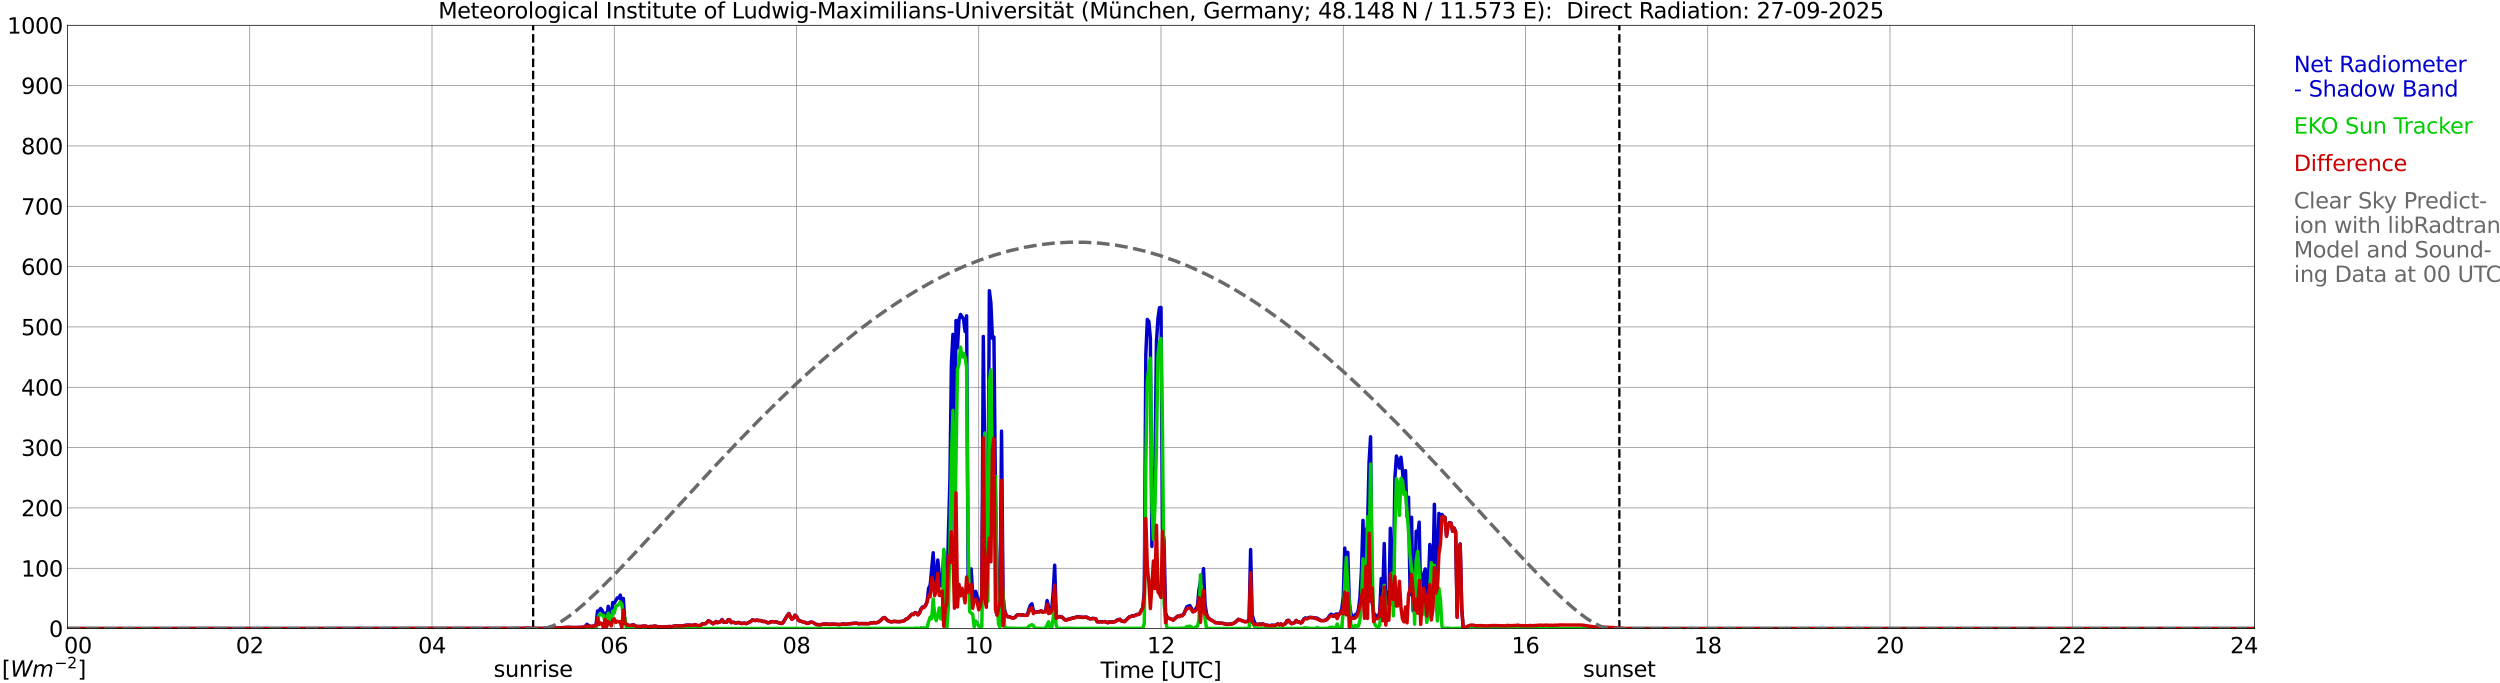 <?xml version="1.0" encoding="utf-8" standalone="no"?>
<!DOCTYPE svg PUBLIC "-//W3C//DTD SVG 1.1//EN"
  "http://www.w3.org/Graphics/SVG/1.1/DTD/svg11.dtd">
<svg xmlns:xlink="http://www.w3.org/1999/xlink" width="1085.4pt" height="296.64pt" viewBox="0 0 1085.4 296.64" xmlns="http://www.w3.org/2000/svg" version="1.1">
 <defs>
  <style type="text/css">*{stroke-linejoin: round; stroke-linecap: butt}</style>
 </defs>
 <g id="figure_1">
  <g id="patch_1">
   <path d="M 0 296.64 
L 1085.4 296.64 
L 1085.4 0 
L 0 0 
z
" style="fill: #ffffff"/>
  </g>
  <g id="axes_1">
   <g id="patch_2">
    <path d="M 29.306 272.909 
L 978.814 272.909 
L 978.814 10.976 
L 29.306 10.976 
z
" style="fill: #ffffff"/>
   </g>
   <g id="patch_3">
    <path d="M 978.814 272.909 
L 978.814 272.909 
L 978.814 10.976 
L 978.814 10.976 
z
" clip-path="url(#p28886dff24)" style="fill: #d3d3d3; opacity: 0.25; stroke: #d3d3d3; stroke-linejoin: miter"/>
   </g>
   <g id="matplotlib.axis_1">
    <g id="xtick_1">
     <g id="line2d_1">
      <path d="M 29.306 272.909 
L 29.306 10.976 
" clip-path="url(#p28886dff24)" style="fill: none; stroke: #808080; stroke-width: 0.3; stroke-linecap: square"/>
     </g>
     <g id="line2d_2"/>
     <g id="text_1">
      <!--    00 -->
      <g transform="translate(18.733 283.627) scale(0.095 -0.095)">
       <defs>
        <path id="DejaVuSans-20" transform="scale(0.016)"/>
        <path id="DejaVuSans-30" d="M 2034 4250 
Q 1547 4250 1301 3770 
Q 1056 3291 1056 2328 
Q 1056 1369 1301 889 
Q 1547 409 2034 409 
Q 2525 409 2770 889 
Q 3016 1369 3016 2328 
Q 3016 3291 2770 3770 
Q 2525 4250 2034 4250 
z
M 2034 4750 
Q 2819 4750 3233 4129 
Q 3647 3509 3647 2328 
Q 3647 1150 3233 529 
Q 2819 -91 2034 -91 
Q 1250 -91 836 529 
Q 422 1150 422 2328 
Q 422 3509 836 4129 
Q 1250 4750 2034 4750 
z
" transform="scale(0.016)"/>
       </defs>
       <use xlink:href="#DejaVuSans-20"/>
       <use xlink:href="#DejaVuSans-20" transform="translate(31.787 0)"/>
       <use xlink:href="#DejaVuSans-20" transform="translate(63.574 0)"/>
       <use xlink:href="#DejaVuSans-30" transform="translate(95.361 0)"/>
       <use xlink:href="#DejaVuSans-30" transform="translate(158.984 0)"/>
      </g>
     </g>
    </g>
    <g id="xtick_2">
     <g id="line2d_3">
      <path d="M 108.431 272.909 
L 108.431 10.976 
" clip-path="url(#p28886dff24)" style="fill: none; stroke: #808080; stroke-width: 0.3; stroke-linecap: square"/>
     </g>
     <g id="line2d_4"/>
     <g id="text_2">
      <!-- 02 -->
      <g transform="translate(102.387 283.627) scale(0.095 -0.095)">
       <defs>
        <path id="DejaVuSans-32" d="M 1228 531 
L 3431 531 
L 3431 0 
L 469 0 
L 469 531 
Q 828 903 1448 1529 
Q 2069 2156 2228 2338 
Q 2531 2678 2651 2914 
Q 2772 3150 2772 3378 
Q 2772 3750 2511 3984 
Q 2250 4219 1831 4219 
Q 1534 4219 1204 4116 
Q 875 4013 500 3803 
L 500 4441 
Q 881 4594 1212 4672 
Q 1544 4750 1819 4750 
Q 2544 4750 2975 4387 
Q 3406 4025 3406 3419 
Q 3406 3131 3298 2873 
Q 3191 2616 2906 2266 
Q 2828 2175 2409 1742 
Q 1991 1309 1228 531 
z
" transform="scale(0.016)"/>
       </defs>
       <use xlink:href="#DejaVuSans-30"/>
       <use xlink:href="#DejaVuSans-32" transform="translate(63.623 0)"/>
      </g>
     </g>
    </g>
    <g id="xtick_3">
     <g id="line2d_5">
      <path d="M 187.557 272.909 
L 187.557 10.976 
" clip-path="url(#p28886dff24)" style="fill: none; stroke: #808080; stroke-width: 0.3; stroke-linecap: square"/>
     </g>
     <g id="line2d_6"/>
     <g id="text_3">
      <!-- 04 -->
      <g transform="translate(181.513 283.627) scale(0.095 -0.095)">
       <defs>
        <path id="DejaVuSans-34" d="M 2419 4116 
L 825 1625 
L 2419 1625 
L 2419 4116 
z
M 2253 4666 
L 3047 4666 
L 3047 1625 
L 3713 1625 
L 3713 1100 
L 3047 1100 
L 3047 0 
L 2419 0 
L 2419 1100 
L 313 1100 
L 313 1709 
L 2253 4666 
z
" transform="scale(0.016)"/>
       </defs>
       <use xlink:href="#DejaVuSans-30"/>
       <use xlink:href="#DejaVuSans-34" transform="translate(63.623 0)"/>
      </g>
     </g>
    </g>
    <g id="xtick_4">
     <g id="line2d_7">
      <path d="M 266.683 272.909 
L 266.683 10.976 
" clip-path="url(#p28886dff24)" style="fill: none; stroke: #808080; stroke-width: 0.3; stroke-linecap: square"/>
     </g>
     <g id="line2d_8"/>
     <g id="text_4">
      <!-- 06 -->
      <g transform="translate(260.638 283.627) scale(0.095 -0.095)">
       <defs>
        <path id="DejaVuSans-36" d="M 2113 2584 
Q 1688 2584 1439 2293 
Q 1191 2003 1191 1497 
Q 1191 994 1439 701 
Q 1688 409 2113 409 
Q 2538 409 2786 701 
Q 3034 994 3034 1497 
Q 3034 2003 2786 2293 
Q 2538 2584 2113 2584 
z
M 3366 4563 
L 3366 3988 
Q 3128 4100 2886 4159 
Q 2644 4219 2406 4219 
Q 1781 4219 1451 3797 
Q 1122 3375 1075 2522 
Q 1259 2794 1537 2939 
Q 1816 3084 2150 3084 
Q 2853 3084 3261 2657 
Q 3669 2231 3669 1497 
Q 3669 778 3244 343 
Q 2819 -91 2113 -91 
Q 1303 -91 875 529 
Q 447 1150 447 2328 
Q 447 3434 972 4092 
Q 1497 4750 2381 4750 
Q 2619 4750 2861 4703 
Q 3103 4656 3366 4563 
z
" transform="scale(0.016)"/>
       </defs>
       <use xlink:href="#DejaVuSans-30"/>
       <use xlink:href="#DejaVuSans-36" transform="translate(63.623 0)"/>
      </g>
     </g>
    </g>
    <g id="xtick_5">
     <g id="line2d_9">
      <path d="M 345.808 272.909 
L 345.808 10.976 
" clip-path="url(#p28886dff24)" style="fill: none; stroke: #808080; stroke-width: 0.3; stroke-linecap: square"/>
     </g>
     <g id="line2d_10"/>
     <g id="text_5">
      <!-- 08 -->
      <g transform="translate(339.764 283.627) scale(0.095 -0.095)">
       <defs>
        <path id="DejaVuSans-38" d="M 2034 2216 
Q 1584 2216 1326 1975 
Q 1069 1734 1069 1313 
Q 1069 891 1326 650 
Q 1584 409 2034 409 
Q 2484 409 2743 651 
Q 3003 894 3003 1313 
Q 3003 1734 2745 1975 
Q 2488 2216 2034 2216 
z
M 1403 2484 
Q 997 2584 770 2862 
Q 544 3141 544 3541 
Q 544 4100 942 4425 
Q 1341 4750 2034 4750 
Q 2731 4750 3128 4425 
Q 3525 4100 3525 3541 
Q 3525 3141 3298 2862 
Q 3072 2584 2669 2484 
Q 3125 2378 3379 2068 
Q 3634 1759 3634 1313 
Q 3634 634 3220 271 
Q 2806 -91 2034 -91 
Q 1263 -91 848 271 
Q 434 634 434 1313 
Q 434 1759 690 2068 
Q 947 2378 1403 2484 
z
M 1172 3481 
Q 1172 3119 1398 2916 
Q 1625 2713 2034 2713 
Q 2441 2713 2670 2916 
Q 2900 3119 2900 3481 
Q 2900 3844 2670 4047 
Q 2441 4250 2034 4250 
Q 1625 4250 1398 4047 
Q 1172 3844 1172 3481 
z
" transform="scale(0.016)"/>
       </defs>
       <use xlink:href="#DejaVuSans-30"/>
       <use xlink:href="#DejaVuSans-38" transform="translate(63.623 0)"/>
      </g>
     </g>
    </g>
    <g id="xtick_6">
     <g id="line2d_11">
      <path d="M 424.934 272.909 
L 424.934 10.976 
" clip-path="url(#p28886dff24)" style="fill: none; stroke: #808080; stroke-width: 0.3; stroke-linecap: square"/>
     </g>
     <g id="line2d_12"/>
     <g id="text_6">
      <!-- 10 -->
      <g transform="translate(418.89 283.627) scale(0.095 -0.095)">
       <defs>
        <path id="DejaVuSans-31" d="M 794 531 
L 1825 531 
L 1825 4091 
L 703 3866 
L 703 4441 
L 1819 4666 
L 2450 4666 
L 2450 531 
L 3481 531 
L 3481 0 
L 794 0 
L 794 531 
z
" transform="scale(0.016)"/>
       </defs>
       <use xlink:href="#DejaVuSans-31"/>
       <use xlink:href="#DejaVuSans-30" transform="translate(63.623 0)"/>
      </g>
     </g>
    </g>
    <g id="xtick_7">
     <g id="line2d_13">
      <path d="M 504.06 272.909 
L 504.06 10.976 
" clip-path="url(#p28886dff24)" style="fill: none; stroke: #808080; stroke-width: 0.3; stroke-linecap: square"/>
     </g>
     <g id="line2d_14"/>
     <g id="text_7">
      <!-- 12 -->
      <g transform="translate(498.015 283.627) scale(0.095 -0.095)">
       <use xlink:href="#DejaVuSans-31"/>
       <use xlink:href="#DejaVuSans-32" transform="translate(63.623 0)"/>
      </g>
     </g>
    </g>
    <g id="xtick_8">
     <g id="line2d_15">
      <path d="M 583.185 272.909 
L 583.185 10.976 
" clip-path="url(#p28886dff24)" style="fill: none; stroke: #808080; stroke-width: 0.3; stroke-linecap: square"/>
     </g>
     <g id="line2d_16"/>
     <g id="text_8">
      <!-- 14 -->
      <g transform="translate(577.141 283.627) scale(0.095 -0.095)">
       <use xlink:href="#DejaVuSans-31"/>
       <use xlink:href="#DejaVuSans-34" transform="translate(63.623 0)"/>
      </g>
     </g>
    </g>
    <g id="xtick_9">
     <g id="line2d_17">
      <path d="M 662.311 272.909 
L 662.311 10.976 
" clip-path="url(#p28886dff24)" style="fill: none; stroke: #808080; stroke-width: 0.3; stroke-linecap: square"/>
     </g>
     <g id="line2d_18"/>
     <g id="text_9">
      <!-- 16 -->
      <g transform="translate(656.267 283.627) scale(0.095 -0.095)">
       <use xlink:href="#DejaVuSans-31"/>
       <use xlink:href="#DejaVuSans-36" transform="translate(63.623 0)"/>
      </g>
     </g>
    </g>
    <g id="xtick_10">
     <g id="line2d_19">
      <path d="M 741.437 272.909 
L 741.437 10.976 
" clip-path="url(#p28886dff24)" style="fill: none; stroke: #808080; stroke-width: 0.3; stroke-linecap: square"/>
     </g>
     <g id="line2d_20"/>
     <g id="text_10">
      <!-- 18 -->
      <g transform="translate(735.392 283.627) scale(0.095 -0.095)">
       <use xlink:href="#DejaVuSans-31"/>
       <use xlink:href="#DejaVuSans-38" transform="translate(63.623 0)"/>
      </g>
     </g>
    </g>
    <g id="xtick_11">
     <g id="line2d_21">
      <path d="M 820.562 272.909 
L 820.562 10.976 
" clip-path="url(#p28886dff24)" style="fill: none; stroke: #808080; stroke-width: 0.3; stroke-linecap: square"/>
     </g>
     <g id="line2d_22"/>
     <g id="text_11">
      <!-- 20 -->
      <g transform="translate(814.518 283.627) scale(0.095 -0.095)">
       <use xlink:href="#DejaVuSans-32"/>
       <use xlink:href="#DejaVuSans-30" transform="translate(63.623 0)"/>
      </g>
     </g>
    </g>
    <g id="xtick_12">
     <g id="line2d_23">
      <path d="M 899.688 272.909 
L 899.688 10.976 
" clip-path="url(#p28886dff24)" style="fill: none; stroke: #808080; stroke-width: 0.3; stroke-linecap: square"/>
     </g>
     <g id="line2d_24"/>
     <g id="text_12">
      <!-- 22 -->
      <g transform="translate(893.644 283.627) scale(0.095 -0.095)">
       <use xlink:href="#DejaVuSans-32"/>
       <use xlink:href="#DejaVuSans-32" transform="translate(63.623 0)"/>
      </g>
     </g>
    </g>
    <g id="xtick_13">
     <g id="line2d_25">
      <path d="M 978.814 272.909 
L 978.814 10.976 
" clip-path="url(#p28886dff24)" style="fill: none; stroke: #808080; stroke-width: 0.3; stroke-linecap: square"/>
     </g>
     <g id="line2d_26"/>
     <g id="text_13">
      <!-- 24    -->
      <g transform="translate(968.241 283.627) scale(0.095 -0.095)">
       <use xlink:href="#DejaVuSans-32"/>
       <use xlink:href="#DejaVuSans-34" transform="translate(63.623 0)"/>
       <use xlink:href="#DejaVuSans-20" transform="translate(127.246 0)"/>
       <use xlink:href="#DejaVuSans-20" transform="translate(159.033 0)"/>
       <use xlink:href="#DejaVuSans-20" transform="translate(190.82 0)"/>
      </g>
     </g>
    </g>
    <g id="text_14">
     <!-- Time [UTC] -->
     <g transform="translate(477.806 294.322) scale(0.095 -0.095)">
      <defs>
       <path id="DejaVuSans-54" d="M -19 4666 
L 3928 4666 
L 3928 4134 
L 2272 4134 
L 2272 0 
L 1638 0 
L 1638 4134 
L -19 4134 
L -19 4666 
z
" transform="scale(0.016)"/>
       <path id="DejaVuSans-69" d="M 603 3500 
L 1178 3500 
L 1178 0 
L 603 0 
L 603 3500 
z
M 603 4863 
L 1178 4863 
L 1178 4134 
L 603 4134 
L 603 4863 
z
" transform="scale(0.016)"/>
       <path id="DejaVuSans-6d" d="M 3328 2828 
Q 3544 3216 3844 3400 
Q 4144 3584 4550 3584 
Q 5097 3584 5394 3201 
Q 5691 2819 5691 2113 
L 5691 0 
L 5113 0 
L 5113 2094 
Q 5113 2597 4934 2840 
Q 4756 3084 4391 3084 
Q 3944 3084 3684 2787 
Q 3425 2491 3425 1978 
L 3425 0 
L 2847 0 
L 2847 2094 
Q 2847 2600 2669 2842 
Q 2491 3084 2119 3084 
Q 1678 3084 1418 2786 
Q 1159 2488 1159 1978 
L 1159 0 
L 581 0 
L 581 3500 
L 1159 3500 
L 1159 2956 
Q 1356 3278 1631 3431 
Q 1906 3584 2284 3584 
Q 2666 3584 2933 3390 
Q 3200 3197 3328 2828 
z
" transform="scale(0.016)"/>
       <path id="DejaVuSans-65" d="M 3597 1894 
L 3597 1613 
L 953 1613 
Q 991 1019 1311 708 
Q 1631 397 2203 397 
Q 2534 397 2845 478 
Q 3156 559 3463 722 
L 3463 178 
Q 3153 47 2828 -22 
Q 2503 -91 2169 -91 
Q 1331 -91 842 396 
Q 353 884 353 1716 
Q 353 2575 817 3079 
Q 1281 3584 2069 3584 
Q 2775 3584 3186 3129 
Q 3597 2675 3597 1894 
z
M 3022 2063 
Q 3016 2534 2758 2815 
Q 2500 3097 2075 3097 
Q 1594 3097 1305 2825 
Q 1016 2553 972 2059 
L 3022 2063 
z
" transform="scale(0.016)"/>
       <path id="DejaVuSans-5b" d="M 550 4863 
L 1875 4863 
L 1875 4416 
L 1125 4416 
L 1125 -397 
L 1875 -397 
L 1875 -844 
L 550 -844 
L 550 4863 
z
" transform="scale(0.016)"/>
       <path id="DejaVuSans-55" d="M 556 4666 
L 1191 4666 
L 1191 1831 
Q 1191 1081 1462 751 
Q 1734 422 2344 422 
Q 2950 422 3222 751 
Q 3494 1081 3494 1831 
L 3494 4666 
L 4128 4666 
L 4128 1753 
Q 4128 841 3676 375 
Q 3225 -91 2344 -91 
Q 1459 -91 1007 375 
Q 556 841 556 1753 
L 556 4666 
z
" transform="scale(0.016)"/>
       <path id="DejaVuSans-43" d="M 4122 4306 
L 4122 3641 
Q 3803 3938 3442 4084 
Q 3081 4231 2675 4231 
Q 1875 4231 1450 3742 
Q 1025 3253 1025 2328 
Q 1025 1406 1450 917 
Q 1875 428 2675 428 
Q 3081 428 3442 575 
Q 3803 722 4122 1019 
L 4122 359 
Q 3791 134 3420 21 
Q 3050 -91 2638 -91 
Q 1578 -91 968 557 
Q 359 1206 359 2328 
Q 359 3453 968 4101 
Q 1578 4750 2638 4750 
Q 3056 4750 3426 4639 
Q 3797 4528 4122 4306 
z
" transform="scale(0.016)"/>
       <path id="DejaVuSans-5d" d="M 1947 4863 
L 1947 -844 
L 622 -844 
L 622 -397 
L 1369 -397 
L 1369 4416 
L 622 4416 
L 622 4863 
L 1947 4863 
z
" transform="scale(0.016)"/>
      </defs>
      <use xlink:href="#DejaVuSans-54"/>
      <use xlink:href="#DejaVuSans-69" transform="translate(57.959 0)"/>
      <use xlink:href="#DejaVuSans-6d" transform="translate(85.742 0)"/>
      <use xlink:href="#DejaVuSans-65" transform="translate(183.154 0)"/>
      <use xlink:href="#DejaVuSans-20" transform="translate(244.678 0)"/>
      <use xlink:href="#DejaVuSans-5b" transform="translate(276.465 0)"/>
      <use xlink:href="#DejaVuSans-55" transform="translate(315.479 0)"/>
      <use xlink:href="#DejaVuSans-54" transform="translate(388.672 0)"/>
      <use xlink:href="#DejaVuSans-43" transform="translate(443.881 0)"/>
      <use xlink:href="#DejaVuSans-5d" transform="translate(513.705 0)"/>
     </g>
    </g>
   </g>
   <g id="matplotlib.axis_2">
    <g id="ytick_1">
     <g id="line2d_27">
      <path d="M 29.306 272.909 
L 978.814 272.909 
" clip-path="url(#p28886dff24)" style="fill: none; stroke: #808080; stroke-width: 0.3; stroke-linecap: square"/>
     </g>
     <g id="line2d_28"/>
     <g id="text_15">
      <!-- 0 -->
      <g transform="translate(21.261 276.518) scale(0.095 -0.095)">
       <use xlink:href="#DejaVuSans-30"/>
      </g>
     </g>
    </g>
    <g id="ytick_2">
     <g id="line2d_29">
      <path d="M 29.306 246.715 
L 978.814 246.715 
" clip-path="url(#p28886dff24)" style="fill: none; stroke: #808080; stroke-width: 0.3; stroke-linecap: square"/>
     </g>
     <g id="line2d_30"/>
     <g id="text_16">
      <!-- 100 -->
      <g transform="translate(9.173 250.325) scale(0.095 -0.095)">
       <use xlink:href="#DejaVuSans-31"/>
       <use xlink:href="#DejaVuSans-30" transform="translate(63.623 0)"/>
       <use xlink:href="#DejaVuSans-30" transform="translate(127.246 0)"/>
      </g>
     </g>
    </g>
    <g id="ytick_3">
     <g id="line2d_31">
      <path d="M 29.306 220.522 
L 978.814 220.522 
" clip-path="url(#p28886dff24)" style="fill: none; stroke: #808080; stroke-width: 0.3; stroke-linecap: square"/>
     </g>
     <g id="line2d_32"/>
     <g id="text_17">
      <!-- 200 -->
      <g transform="translate(9.173 224.131) scale(0.095 -0.095)">
       <use xlink:href="#DejaVuSans-32"/>
       <use xlink:href="#DejaVuSans-30" transform="translate(63.623 0)"/>
       <use xlink:href="#DejaVuSans-30" transform="translate(127.246 0)"/>
      </g>
     </g>
    </g>
    <g id="ytick_4">
     <g id="line2d_33">
      <path d="M 29.306 194.329 
L 978.814 194.329 
" clip-path="url(#p28886dff24)" style="fill: none; stroke: #808080; stroke-width: 0.3; stroke-linecap: square"/>
     </g>
     <g id="line2d_34"/>
     <g id="text_18">
      <!-- 300 -->
      <g transform="translate(9.173 197.938) scale(0.095 -0.095)">
       <defs>
        <path id="DejaVuSans-33" d="M 2597 2516 
Q 3050 2419 3304 2112 
Q 3559 1806 3559 1356 
Q 3559 666 3084 287 
Q 2609 -91 1734 -91 
Q 1441 -91 1130 -33 
Q 819 25 488 141 
L 488 750 
Q 750 597 1062 519 
Q 1375 441 1716 441 
Q 2309 441 2620 675 
Q 2931 909 2931 1356 
Q 2931 1769 2642 2001 
Q 2353 2234 1838 2234 
L 1294 2234 
L 1294 2753 
L 1863 2753 
Q 2328 2753 2575 2939 
Q 2822 3125 2822 3475 
Q 2822 3834 2567 4026 
Q 2313 4219 1838 4219 
Q 1578 4219 1281 4162 
Q 984 4106 628 3988 
L 628 4550 
Q 988 4650 1302 4700 
Q 1616 4750 1894 4750 
Q 2613 4750 3031 4423 
Q 3450 4097 3450 3541 
Q 3450 3153 3228 2886 
Q 3006 2619 2597 2516 
z
" transform="scale(0.016)"/>
       </defs>
       <use xlink:href="#DejaVuSans-33"/>
       <use xlink:href="#DejaVuSans-30" transform="translate(63.623 0)"/>
       <use xlink:href="#DejaVuSans-30" transform="translate(127.246 0)"/>
      </g>
     </g>
    </g>
    <g id="ytick_5">
     <g id="line2d_35">
      <path d="M 29.306 168.136 
L 978.814 168.136 
" clip-path="url(#p28886dff24)" style="fill: none; stroke: #808080; stroke-width: 0.3; stroke-linecap: square"/>
     </g>
     <g id="line2d_36"/>
     <g id="text_19">
      <!-- 400 -->
      <g transform="translate(9.173 171.745) scale(0.095 -0.095)">
       <use xlink:href="#DejaVuSans-34"/>
       <use xlink:href="#DejaVuSans-30" transform="translate(63.623 0)"/>
       <use xlink:href="#DejaVuSans-30" transform="translate(127.246 0)"/>
      </g>
     </g>
    </g>
    <g id="ytick_6">
     <g id="line2d_37">
      <path d="M 29.306 141.942 
L 978.814 141.942 
" clip-path="url(#p28886dff24)" style="fill: none; stroke: #808080; stroke-width: 0.3; stroke-linecap: square"/>
     </g>
     <g id="line2d_38"/>
     <g id="text_20">
      <!-- 500 -->
      <g transform="translate(9.173 145.551) scale(0.095 -0.095)">
       <defs>
        <path id="DejaVuSans-35" d="M 691 4666 
L 3169 4666 
L 3169 4134 
L 1269 4134 
L 1269 2991 
Q 1406 3038 1543 3061 
Q 1681 3084 1819 3084 
Q 2600 3084 3056 2656 
Q 3513 2228 3513 1497 
Q 3513 744 3044 326 
Q 2575 -91 1722 -91 
Q 1428 -91 1123 -41 
Q 819 9 494 109 
L 494 744 
Q 775 591 1075 516 
Q 1375 441 1709 441 
Q 2250 441 2565 725 
Q 2881 1009 2881 1497 
Q 2881 1984 2565 2268 
Q 2250 2553 1709 2553 
Q 1456 2553 1204 2497 
Q 953 2441 691 2322 
L 691 4666 
z
" transform="scale(0.016)"/>
       </defs>
       <use xlink:href="#DejaVuSans-35"/>
       <use xlink:href="#DejaVuSans-30" transform="translate(63.623 0)"/>
       <use xlink:href="#DejaVuSans-30" transform="translate(127.246 0)"/>
      </g>
     </g>
    </g>
    <g id="ytick_7">
     <g id="line2d_39">
      <path d="M 29.306 115.749 
L 978.814 115.749 
" clip-path="url(#p28886dff24)" style="fill: none; stroke: #808080; stroke-width: 0.3; stroke-linecap: square"/>
     </g>
     <g id="line2d_40"/>
     <g id="text_21">
      <!-- 600 -->
      <g transform="translate(9.173 119.358) scale(0.095 -0.095)">
       <use xlink:href="#DejaVuSans-36"/>
       <use xlink:href="#DejaVuSans-30" transform="translate(63.623 0)"/>
       <use xlink:href="#DejaVuSans-30" transform="translate(127.246 0)"/>
      </g>
     </g>
    </g>
    <g id="ytick_8">
     <g id="line2d_41">
      <path d="M 29.306 89.556 
L 978.814 89.556 
" clip-path="url(#p28886dff24)" style="fill: none; stroke: #808080; stroke-width: 0.3; stroke-linecap: square"/>
     </g>
     <g id="line2d_42"/>
     <g id="text_22">
      <!-- 700 -->
      <g transform="translate(9.173 93.165) scale(0.095 -0.095)">
       <defs>
        <path id="DejaVuSans-37" d="M 525 4666 
L 3525 4666 
L 3525 4397 
L 1831 0 
L 1172 0 
L 2766 4134 
L 525 4134 
L 525 4666 
z
" transform="scale(0.016)"/>
       </defs>
       <use xlink:href="#DejaVuSans-37"/>
       <use xlink:href="#DejaVuSans-30" transform="translate(63.623 0)"/>
       <use xlink:href="#DejaVuSans-30" transform="translate(127.246 0)"/>
      </g>
     </g>
    </g>
    <g id="ytick_9">
     <g id="line2d_43">
      <path d="M 29.306 63.362 
L 978.814 63.362 
" clip-path="url(#p28886dff24)" style="fill: none; stroke: #808080; stroke-width: 0.3; stroke-linecap: square"/>
     </g>
     <g id="line2d_44"/>
     <g id="text_23">
      <!-- 800 -->
      <g transform="translate(9.173 66.972) scale(0.095 -0.095)">
       <use xlink:href="#DejaVuSans-38"/>
       <use xlink:href="#DejaVuSans-30" transform="translate(63.623 0)"/>
       <use xlink:href="#DejaVuSans-30" transform="translate(127.246 0)"/>
      </g>
     </g>
    </g>
    <g id="ytick_10">
     <g id="line2d_45">
      <path d="M 29.306 37.169 
L 978.814 37.169 
" clip-path="url(#p28886dff24)" style="fill: none; stroke: #808080; stroke-width: 0.3; stroke-linecap: square"/>
     </g>
     <g id="line2d_46"/>
     <g id="text_24">
      <!-- 900 -->
      <g transform="translate(9.173 40.778) scale(0.095 -0.095)">
       <defs>
        <path id="DejaVuSans-39" d="M 703 97 
L 703 672 
Q 941 559 1184 500 
Q 1428 441 1663 441 
Q 2288 441 2617 861 
Q 2947 1281 2994 2138 
Q 2813 1869 2534 1725 
Q 2256 1581 1919 1581 
Q 1219 1581 811 2004 
Q 403 2428 403 3163 
Q 403 3881 828 4315 
Q 1253 4750 1959 4750 
Q 2769 4750 3195 4129 
Q 3622 3509 3622 2328 
Q 3622 1225 3098 567 
Q 2575 -91 1691 -91 
Q 1453 -91 1209 -44 
Q 966 3 703 97 
z
M 1959 2075 
Q 2384 2075 2632 2365 
Q 2881 2656 2881 3163 
Q 2881 3666 2632 3958 
Q 2384 4250 1959 4250 
Q 1534 4250 1286 3958 
Q 1038 3666 1038 3163 
Q 1038 2656 1286 2365 
Q 1534 2075 1959 2075 
z
" transform="scale(0.016)"/>
       </defs>
       <use xlink:href="#DejaVuSans-39"/>
       <use xlink:href="#DejaVuSans-30" transform="translate(63.623 0)"/>
       <use xlink:href="#DejaVuSans-30" transform="translate(127.246 0)"/>
      </g>
     </g>
    </g>
    <g id="ytick_11">
     <g id="line2d_47">
      <path d="M 29.306 10.976 
L 978.814 10.976 
" clip-path="url(#p28886dff24)" style="fill: none; stroke: #808080; stroke-width: 0.3; stroke-linecap: square"/>
     </g>
     <g id="line2d_48"/>
     <g id="text_25">
      <!-- 1000 -->
      <g transform="translate(3.128 14.585) scale(0.095 -0.095)">
       <use xlink:href="#DejaVuSans-31"/>
       <use xlink:href="#DejaVuSans-30" transform="translate(63.623 0)"/>
       <use xlink:href="#DejaVuSans-30" transform="translate(127.246 0)"/>
       <use xlink:href="#DejaVuSans-30" transform="translate(190.869 0)"/>
      </g>
     </g>
    </g>
   </g>
   <g id="line2d_49">
    <path d="M 231.472 272.909 
L 231.472 10.976 
" clip-path="url(#p28886dff24)" style="fill: none; stroke-dasharray: 3.7,1.6; stroke-dashoffset: 0; stroke: #000000"/>
   </g>
   <g id="line2d_50">
    <path d="M 703.061 272.909 
L 703.061 10.976 
" clip-path="url(#p28886dff24)" style="fill: none; stroke-dasharray: 3.7,1.6; stroke-dashoffset: 0; stroke: #000000"/>
   </g>
   <g id="line2d_51">
    <path d="M 29.306 272.909 
L 227.12 272.835 
L 229.098 272.681 
L 230.417 272.791 
L 235.692 272.859 
L 237.011 272.694 
L 237.67 272.728 
L 238.329 272.615 
L 239.648 272.702 
L 240.308 272.594 
L 242.945 272.621 
L 244.264 272.503 
L 246.901 272.356 
L 248.22 272.456 
L 250.198 272.432 
L 252.836 272.367 
L 253.495 272.257 
L 254.155 271.872 
L 254.814 271.073 
L 255.473 271.531 
L 256.133 271.848 
L 256.792 271.968 
L 257.451 271.824 
L 258.111 271.83 
L 258.77 271.471 
L 259.43 265.271 
L 260.089 265.179 
L 260.748 264.179 
L 261.408 264.93 
L 262.067 267.424 
L 262.726 266.135 
L 263.386 270.494 
L 264.045 263.257 
L 265.364 268.228 
L 266.023 261.617 
L 266.683 261.889 
L 268.002 259.605 
L 268.661 259.639 
L 269.32 258.366 
L 269.98 262.277 
L 270.639 259.854 
L 271.298 270.528 
L 272.617 271.395 
L 273.277 271.549 
L 273.936 271.57 
L 274.595 271.34 
L 275.255 271.337 
L 275.914 271.84 
L 276.573 271.995 
L 278.552 271.995 
L 279.211 271.811 
L 280.53 271.872 
L 281.189 272.178 
L 282.508 271.989 
L 283.167 272.058 
L 283.827 271.869 
L 284.486 271.819 
L 285.805 272.147 
L 288.442 272.17 
L 289.102 272.058 
L 289.761 272.11 
L 290.42 272.01 
L 291.739 272.076 
L 293.058 271.733 
L 294.377 271.764 
L 295.696 271.811 
L 298.333 271.358 
L 300.971 271.518 
L 301.63 271.177 
L 302.949 271.597 
L 303.608 271.602 
L 304.267 271.473 
L 304.927 270.853 
L 306.246 270.803 
L 306.905 270.271 
L 307.564 269.509 
L 308.224 269.8 
L 309.543 270.798 
L 310.202 270.449 
L 310.861 269.81 
L 311.521 270.303 
L 312.839 269.886 
L 313.499 268.943 
L 314.158 270.033 
L 314.818 270.195 
L 315.477 270.156 
L 316.136 269.056 
L 316.796 269.056 
L 317.455 270.303 
L 318.114 270.14 
L 318.774 270.234 
L 319.433 270.517 
L 320.752 270.216 
L 321.411 270.536 
L 322.071 270.709 
L 322.73 270.546 
L 323.39 270.578 
L 324.049 270.732 
L 326.027 269.76 
L 326.686 269.121 
L 327.346 269.328 
L 328.005 269.412 
L 328.665 269.179 
L 329.324 269.43 
L 329.983 269.399 
L 330.643 269.517 
L 331.302 269.839 
L 331.961 269.766 
L 332.621 270.009 
L 333.28 270.399 
L 333.94 270.326 
L 334.599 270.014 
L 335.258 269.868 
L 337.236 270.038 
L 337.896 270.337 
L 339.215 270.68 
L 339.874 270.426 
L 341.852 267.162 
L 342.512 266.34 
L 343.171 267.833 
L 343.83 268.796 
L 344.49 268.304 
L 345.149 267.104 
L 345.808 267.589 
L 346.468 269.006 
L 347.127 269.546 
L 349.765 270.289 
L 350.424 270.63 
L 351.083 270.593 
L 351.743 270.151 
L 352.402 270.075 
L 353.062 270.313 
L 354.38 271.096 
L 355.699 271.23 
L 356.359 271.188 
L 357.677 270.874 
L 358.337 270.97 
L 358.996 270.876 
L 359.655 271.036 
L 360.315 271.062 
L 360.974 270.913 
L 363.612 271.099 
L 364.271 271.225 
L 366.249 270.85 
L 366.909 271.018 
L 370.206 270.656 
L 371.524 270.57 
L 372.184 270.609 
L 372.843 270.824 
L 373.502 270.722 
L 374.821 270.737 
L 376.14 270.743 
L 376.799 270.766 
L 377.459 270.675 
L 378.118 270.41 
L 378.777 270.465 
L 379.437 270.289 
L 380.096 270.376 
L 380.756 270.313 
L 381.415 270.03 
L 382.074 269.574 
L 383.393 268.312 
L 384.053 268.097 
L 385.371 269.378 
L 386.031 269.724 
L 386.69 269.897 
L 387.349 269.941 
L 388.009 269.739 
L 389.987 269.946 
L 391.965 269.705 
L 392.624 269.428 
L 393.284 268.799 
L 393.943 268.613 
L 395.262 267.272 
L 395.921 266.649 
L 396.581 266.772 
L 397.24 265.965 
L 397.899 266.112 
L 398.559 266.89 
L 399.218 266.072 
L 399.878 264.273 
L 400.537 263.526 
L 401.196 263.537 
L 401.856 262.707 
L 402.515 261.098 
L 403.175 255.338 
L 403.834 254.112 
L 405.153 239.986 
L 405.812 252.957 
L 406.471 252.866 
L 407.131 243.137 
L 407.79 249.492 
L 408.45 254.298 
L 409.109 252.564 
L 409.768 239.497 
L 410.428 261.654 
L 411.087 261.874 
L 411.746 231.963 
L 412.406 208.829 
L 413.065 157.64 
L 413.725 145.19 
L 414.384 248.316 
L 415.043 139.168 
L 415.703 151.034 
L 416.362 138.752 
L 417.022 136.502 
L 418.34 138.566 
L 419 143.957 
L 419.659 137.117 
L 420.318 250.679 
L 421.637 247.025 
L 422.297 257.84 
L 422.956 259.867 
L 423.615 256.75 
L 424.275 259.165 
L 424.934 263.673 
L 425.593 262.581 
L 426.253 257.992 
L 426.912 146.07 
L 427.572 201.008 
L 428.231 236.22 
L 428.89 230.198 
L 429.55 126.208 
L 430.209 131.614 
L 430.869 146.877 
L 431.528 146.319 
L 432.187 214.922 
L 432.847 251.771 
L 433.506 262.149 
L 434.165 261.048 
L 434.825 187.17 
L 435.484 258.817 
L 436.144 264.697 
L 436.803 266.871 
L 437.462 267.639 
L 438.122 267.694 
L 439.44 268.212 
L 440.1 268.27 
L 440.759 267.924 
L 441.419 267.115 
L 442.078 266.824 
L 443.397 266.976 
L 444.056 266.911 
L 444.716 267.123 
L 446.034 267.021 
L 446.694 264.608 
L 447.353 262.769 
L 448.012 262.138 
L 448.672 265.166 
L 449.331 265.522 
L 449.991 265.706 
L 450.65 265.541 
L 451.309 265.627 
L 451.969 265.124 
L 452.628 265.687 
L 453.947 265.428 
L 454.606 260.75 
L 455.925 266.101 
L 456.584 264.839 
L 457.244 257.311 
L 457.903 245.393 
L 458.563 267.154 
L 459.222 268.019 
L 459.881 267.649 
L 461.2 267.914 
L 461.859 268.608 
L 462.519 269.082 
L 463.178 269.09 
L 463.838 268.804 
L 464.497 268.692 
L 465.816 268.228 
L 466.475 268.149 
L 467.794 267.746 
L 470.431 268.021 
L 471.091 267.898 
L 471.75 267.919 
L 473.069 268.576 
L 473.728 268.637 
L 474.388 268.451 
L 475.706 268.61 
L 476.366 269.907 
L 479.003 269.92 
L 479.663 269.828 
L 480.981 270.334 
L 481.641 269.928 
L 482.3 270.054 
L 483.619 269.993 
L 484.278 269.789 
L 484.938 269.26 
L 485.597 268.99 
L 486.256 268.862 
L 486.916 269.616 
L 488.235 269.81 
L 489.553 268.574 
L 490.213 267.867 
L 491.532 267.387 
L 492.191 267.387 
L 493.51 266.816 
L 494.169 266.711 
L 494.828 266.426 
L 495.488 264.97 
L 496.147 263.901 
L 496.807 256.679 
L 497.466 154.004 
L 498.125 138.7 
L 498.785 139.577 
L 499.444 146.83 
L 500.103 237.252 
L 500.763 204.775 
L 501.422 202.815 
L 502.082 148.572 
L 502.741 138.246 
L 503.4 133.602 
L 504.06 133.492 
L 504.719 229.8 
L 505.379 234.447 
L 506.038 266.009 
L 506.697 267.806 
L 507.357 268.341 
L 508.675 268.778 
L 509.335 269.161 
L 511.313 267.463 
L 511.972 267.623 
L 512.632 267.149 
L 513.291 267.256 
L 513.95 266.557 
L 515.269 263.45 
L 516.588 262.916 
L 517.247 263.993 
L 517.907 265.52 
L 518.566 265.226 
L 519.885 263.115 
L 520.544 255.946 
L 521.204 252.3 
L 521.863 253.261 
L 522.522 246.891 
L 523.182 262.348 
L 523.841 266.539 
L 524.501 268.207 
L 525.16 268.755 
L 527.797 270.347 
L 528.457 270.344 
L 529.776 270.559 
L 530.435 270.538 
L 533.073 271.073 
L 533.732 270.858 
L 534.391 270.923 
L 535.051 270.8 
L 535.71 270.536 
L 536.369 270.085 
L 537.688 268.88 
L 539.007 269.373 
L 540.326 269.865 
L 540.985 269.865 
L 541.644 269.726 
L 542.304 268.888 
L 542.963 238.593 
L 543.623 266.753 
L 544.282 269.244 
L 544.941 270.73 
L 546.26 271.167 
L 546.919 270.871 
L 547.579 271.172 
L 548.238 270.821 
L 549.557 271.489 
L 550.216 271.408 
L 550.876 271.625 
L 551.535 271.573 
L 552.195 271.379 
L 553.513 271.515 
L 554.832 270.855 
L 555.491 271.293 
L 556.151 270.874 
L 556.81 271.39 
L 558.129 270.714 
L 558.788 269.43 
L 559.448 269.286 
L 560.107 270.232 
L 560.766 270.73 
L 561.426 270.562 
L 562.085 270.25 
L 562.745 269.357 
L 563.404 270.02 
L 564.063 269.967 
L 564.723 270.473 
L 565.382 270.046 
L 566.042 268.76 
L 566.701 268.265 
L 567.36 268.485 
L 568.679 267.992 
L 569.998 268.121 
L 571.976 268.422 
L 573.295 269.388 
L 574.613 269.438 
L 575.273 269.292 
L 575.932 268.99 
L 576.592 268.286 
L 577.251 267.254 
L 577.91 266.646 
L 579.229 267.348 
L 579.889 266.649 
L 580.548 266.586 
L 581.207 266.691 
L 581.867 266.172 
L 582.526 264.577 
L 583.185 259.168 
L 583.845 237.967 
L 584.504 247.952 
L 585.164 239.811 
L 585.823 261.575 
L 586.482 266.321 
L 587.142 267.66 
L 587.801 267.798 
L 588.46 266.801 
L 589.12 266.612 
L 589.779 264.608 
L 590.439 259.343 
L 591.098 247.368 
L 591.757 225.923 
L 592.417 258.021 
L 593.076 230.282 
L 593.736 228.744 
L 594.395 200.597 
L 595.054 189.627 
L 595.714 261.399 
L 596.373 266.148 
L 597.692 267.785 
L 598.351 267.78 
L 599.011 265.729 
L 599.67 251.218 
L 600.329 257.557 
L 600.989 235.968 
L 601.648 263.82 
L 602.307 257.229 
L 602.967 264.116 
L 603.626 229.339 
L 604.286 262.065 
L 604.945 254.731 
L 605.604 207.556 
L 606.264 198.004 
L 606.923 199.908 
L 607.582 203.206 
L 608.242 198.515 
L 608.901 204.497 
L 609.561 211.789 
L 610.22 204.332 
L 610.879 224.265 
L 611.539 215.896 
L 612.198 258.167 
L 612.858 224.608 
L 613.517 265.226 
L 614.176 262.84 
L 614.836 230.649 
L 615.495 232.754 
L 616.154 226.691 
L 616.814 261.654 
L 618.133 249.039 
L 618.792 247.001 
L 619.451 264.789 
L 620.111 253.892 
L 620.77 236.403 
L 621.429 240.521 
L 622.089 250.393 
L 622.748 218.953 
L 623.408 243.984 
L 624.067 251.684 
L 624.726 222.906 
L 625.386 223.796 
L 626.045 223.364 
L 626.705 224.299 
L 627.364 224.608 
L 628.023 232.66 
L 628.683 228.105 
L 629.342 226.861 
L 630.001 227.128 
L 630.661 230.599 
L 631.32 229.239 
L 631.98 230.855 
L 632.639 267.817 
L 633.298 238.766 
L 633.958 236.146 
L 634.617 263.864 
L 635.276 272.87 
L 635.936 273.323 
L 636.595 273.446 
L 637.255 273.93 
L 638.573 274.383 
L 639.892 274.326 
L 640.552 274.108 
L 643.189 274.179 
L 643.848 274.053 
L 644.508 274.129 
L 645.167 274.035 
L 648.464 274.211 
L 653.739 274.077 
L 654.399 274.292 
L 655.717 274.171 
L 658.355 274.271 
L 659.014 274.444 
L 659.674 274.195 
L 663.63 274.116 
L 664.289 274.287 
L 664.949 274.143 
L 668.905 274.399 
L 670.224 274.323 
L 670.883 274.423 
L 672.202 274.365 
L 672.861 274.308 
L 673.521 274.383 
L 674.18 274.279 
L 674.839 274.37 
L 676.158 274.378 
L 677.477 274.486 
L 679.455 274.452 
L 686.708 274.452 
L 691.983 273.682 
L 693.302 273.626 
L 694.621 273.516 
L 698.577 273.461 
L 699.236 273.349 
L 699.896 273.404 
L 701.215 273.294 
L 707.149 272.909 
L 978.154 272.909 
L 978.154 272.909 
" clip-path="url(#p28886dff24)" style="fill: none; stroke: #0000cc; stroke-width: 1.5; stroke-linecap: square"/>
   </g>
   <g id="line2d_52">
    <path d="M 28.646 272.926 
L 187.557 272.913 
L 231.736 272.909 
L 254.155 272.852 
L 254.814 272.212 
L 255.473 272.579 
L 256.133 272.806 
L 258.111 272.87 
L 258.77 272.801 
L 260.089 266.944 
L 260.748 266.642 
L 261.408 267.011 
L 262.067 267.222 
L 262.726 270.183 
L 263.386 271.289 
L 264.045 266.263 
L 264.705 268.141 
L 265.364 269.401 
L 266.023 265.309 
L 266.683 266.13 
L 267.342 263.348 
L 268.002 262.791 
L 268.661 262.54 
L 269.32 261.346 
L 269.98 262.454 
L 270.639 267.859 
L 271.298 268.17 
L 271.958 272.68 
L 273.277 272.878 
L 279.87 272.911 
L 397.24 272.819 
L 397.899 272.681 
L 398.559 272.82 
L 399.218 272.82 
L 399.878 272.536 
L 401.196 272.672 
L 402.515 272.568 
L 403.175 269.832 
L 403.834 267.944 
L 404.493 268.612 
L 405.153 260.067 
L 405.812 267.233 
L 406.471 269.491 
L 407.131 267.147 
L 407.79 263.928 
L 408.45 268.662 
L 409.109 268.787 
L 409.768 238.513 
L 410.428 270.202 
L 411.087 272.628 
L 411.746 263.363 
L 412.406 237.435 
L 413.065 199.646 
L 413.725 178.21 
L 414.384 239.456 
L 415.703 160.445 
L 416.362 157.96 
L 417.022 150.713 
L 417.681 154.988 
L 418.34 153.377 
L 419 155.135 
L 419.659 159.502 
L 420.318 234.95 
L 420.978 265.509 
L 421.637 266.217 
L 422.297 266.646 
L 422.956 272.159 
L 423.615 269.596 
L 424.275 270.54 
L 424.934 271.865 
L 425.593 272.224 
L 426.253 272.021 
L 427.572 187.996 
L 428.231 245.481 
L 428.89 260.966 
L 429.55 165.444 
L 430.209 160.626 
L 430.869 224.346 
L 431.528 228.917 
L 432.187 206.757 
L 432.847 257.567 
L 433.506 270.916 
L 434.165 272.382 
L 434.825 251.557 
L 435.484 257.549 
L 436.144 272.077 
L 436.803 272.724 
L 442.737 272.836 
L 446.034 272.796 
L 446.694 271.83 
L 447.353 271.588 
L 448.012 271.185 
L 448.672 271.671 
L 449.331 272.773 
L 453.287 272.848 
L 453.947 272.639 
L 455.266 269.957 
L 455.925 272.806 
L 456.584 272.569 
L 457.903 264.26 
L 458.563 271.585 
L 459.222 272.817 
L 460.541 272.816 
L 464.497 272.769 
L 467.134 272.845 
L 471.091 272.833 
L 478.344 272.792 
L 481.641 272.873 
L 488.235 272.802 
L 490.213 272.801 
L 492.191 272.794 
L 495.488 272.793 
L 496.147 272.694 
L 496.807 270.77 
L 497.466 201.801 
L 498.125 165.503 
L 498.785 159.837 
L 499.444 155.517 
L 500.103 219.108 
L 500.763 234.129 
L 501.422 220.211 
L 502.082 193.422 
L 502.741 154.103 
L 503.4 148.675 
L 504.06 146.992 
L 504.719 187.666 
L 505.379 261.899 
L 506.038 268.578 
L 506.697 272.796 
L 511.313 272.827 
L 514.61 272.666 
L 515.269 272.014 
L 515.929 272.033 
L 516.588 271.871 
L 517.247 272.25 
L 517.907 272.779 
L 518.566 272.666 
L 519.226 272.156 
L 519.885 271.869 
L 520.544 269.296 
L 521.204 249.574 
L 521.863 265.213 
L 522.522 263.433 
L 523.182 268.758 
L 523.841 272.745 
L 525.16 272.858 
L 529.116 272.848 
L 535.71 272.889 
L 541.644 272.813 
L 542.304 272.673 
L 542.963 262.824 
L 543.623 269.807 
L 544.941 272.587 
L 545.601 272.801 
L 550.216 272.828 
L 555.491 272.861 
L 562.085 272.844 
L 565.382 272.822 
L 566.701 272.55 
L 568.02 272.76 
L 570.657 272.843 
L 571.317 272.738 
L 571.976 272.464 
L 572.635 272.743 
L 573.295 272.862 
L 575.932 272.797 
L 576.592 272.711 
L 577.91 272.295 
L 578.57 272.31 
L 579.229 272.664 
L 579.889 272.595 
L 580.548 270.883 
L 581.207 272.554 
L 581.867 272.757 
L 582.526 272.296 
L 583.185 265.641 
L 584.504 242.012 
L 585.164 255.063 
L 585.823 260.963 
L 586.482 271.155 
L 587.142 272.104 
L 587.801 272.248 
L 588.46 271.485 
L 589.12 271.919 
L 589.779 271.848 
L 590.439 269.187 
L 591.098 261.259 
L 591.757 242.65 
L 592.417 253.576 
L 593.076 257.288 
L 593.736 224.369 
L 594.395 241.915 
L 595.054 201.493 
L 595.714 243.796 
L 596.373 269.191 
L 597.032 271.359 
L 597.692 272.03 
L 598.351 272.378 
L 599.011 271.559 
L 599.67 264.768 
L 600.329 260.948 
L 600.989 254.11 
L 601.648 265.366 
L 602.307 263.631 
L 602.967 267.729 
L 603.626 252.978 
L 604.286 248.911 
L 604.945 267.38 
L 605.604 230.171 
L 606.264 207.78 
L 606.923 209.795 
L 607.582 223.727 
L 608.242 207.644 
L 608.901 208.72 
L 609.561 214.719 
L 610.22 213.727 
L 611.539 230.865 
L 612.198 241.111 
L 612.858 247.988 
L 613.517 249.76 
L 614.176 270.974 
L 614.836 243.381 
L 615.495 239.43 
L 616.154 247.554 
L 616.814 263.467 
L 617.473 266.691 
L 618.133 266.563 
L 618.792 261.218 
L 619.451 270.244 
L 620.111 267.159 
L 621.429 244.279 
L 622.089 258.668 
L 622.748 245.428 
L 623.408 259.46 
L 624.067 269.568 
L 624.726 255.408 
L 625.386 260.39 
L 626.045 272.01 
L 626.705 272.793 
L 628.683 272.696 
L 630.001 272.86 
L 635.936 272.745 
L 638.573 272.846 
L 659.014 272.895 
L 720.337 272.912 
L 978.154 272.906 
L 978.154 272.906 
" clip-path="url(#p28886dff24)" style="fill: none; stroke: #00cc00; stroke-width: 1.5; stroke-linecap: square"/>
   </g>
   <g id="line2d_53">
    <path d="M 29.306 272.892 
L 66.89 272.897 
L 94.584 272.893 
L 114.366 272.904 
L 227.12 272.835 
L 229.098 272.681 
L 230.417 272.791 
L 235.692 272.859 
L 237.011 272.694 
L 237.67 272.728 
L 238.329 272.616 
L 239.648 272.702 
L 240.308 272.595 
L 242.945 272.621 
L 244.264 272.503 
L 246.901 272.357 
L 248.22 272.457 
L 250.198 272.435 
L 252.836 272.376 
L 253.495 272.272 
L 254.155 271.929 
L 254.814 271.77 
L 256.792 272.013 
L 257.451 271.855 
L 258.111 271.868 
L 258.77 271.578 
L 259.43 268.3 
L 260.089 271.144 
L 260.748 270.445 
L 261.408 270.828 
L 262.067 272.707 
L 262.726 268.861 
L 263.386 272.113 
L 264.045 269.902 
L 264.705 270.347 
L 265.364 271.736 
L 266.023 269.217 
L 266.683 268.668 
L 267.342 270.232 
L 268.002 269.723 
L 268.661 270.008 
L 269.32 269.929 
L 269.98 272.732 
L 270.639 264.904 
L 271.298 270.551 
L 271.958 271.171 
L 272.617 271.496 
L 273.936 271.587 
L 274.595 271.346 
L 275.255 271.34 
L 275.914 271.842 
L 276.573 271.996 
L 278.552 271.994 
L 279.211 271.81 
L 280.53 271.869 
L 281.189 272.178 
L 282.508 271.987 
L 283.167 272.057 
L 283.827 271.87 
L 284.486 271.823 
L 285.805 272.15 
L 288.442 272.172 
L 289.102 272.061 
L 289.761 272.112 
L 290.42 272.013 
L 291.739 272.082 
L 293.058 271.737 
L 294.377 271.77 
L 295.696 271.819 
L 298.992 271.391 
L 300.971 271.526 
L 301.63 271.186 
L 302.949 271.61 
L 303.608 271.616 
L 304.267 271.491 
L 304.927 270.867 
L 306.246 270.812 
L 306.905 270.283 
L 307.564 269.538 
L 308.224 269.842 
L 309.543 270.824 
L 310.202 270.477 
L 310.861 269.896 
L 311.521 270.369 
L 312.839 269.928 
L 313.499 269.077 
L 314.158 270.169 
L 315.477 270.167 
L 316.136 269.09 
L 316.796 269.088 
L 317.455 270.332 
L 318.114 270.165 
L 318.774 270.265 
L 319.433 270.555 
L 320.752 270.231 
L 321.411 270.55 
L 322.071 270.727 
L 322.73 270.565 
L 323.39 270.588 
L 324.049 270.744 
L 326.027 269.78 
L 326.686 269.163 
L 328.005 269.456 
L 328.665 269.217 
L 329.324 269.447 
L 329.983 269.424 
L 330.643 269.54 
L 331.302 269.856 
L 331.961 269.798 
L 332.621 270.042 
L 333.28 270.436 
L 333.94 270.357 
L 334.599 270.035 
L 335.258 269.889 
L 337.236 270.052 
L 337.896 270.349 
L 339.215 270.719 
L 339.874 270.466 
L 341.852 267.246 
L 342.512 266.431 
L 343.171 267.909 
L 343.83 268.875 
L 344.49 268.36 
L 345.149 267.137 
L 345.808 267.602 
L 346.468 269.033 
L 347.127 269.578 
L 349.105 270.086 
L 350.424 270.679 
L 351.083 270.633 
L 351.743 270.181 
L 352.402 270.1 
L 353.062 270.332 
L 354.38 271.144 
L 355.699 271.267 
L 356.359 271.228 
L 357.677 270.899 
L 358.337 270.99 
L 358.996 270.893 
L 359.655 271.054 
L 360.315 271.088 
L 360.974 270.936 
L 364.93 271.123 
L 366.249 270.875 
L 366.909 271.043 
L 370.206 270.685 
L 371.524 270.596 
L 372.184 270.621 
L 372.843 270.838 
L 373.502 270.737 
L 374.821 270.757 
L 376.14 270.771 
L 376.799 270.8 
L 377.459 270.693 
L 378.118 270.419 
L 378.777 270.484 
L 379.437 270.311 
L 380.096 270.406 
L 380.756 270.331 
L 381.415 270.057 
L 382.074 269.595 
L 383.393 268.357 
L 384.053 268.141 
L 385.371 269.405 
L 386.031 269.757 
L 386.69 269.939 
L 387.349 269.998 
L 388.009 269.796 
L 390.646 269.904 
L 391.965 269.734 
L 392.624 269.449 
L 393.284 268.818 
L 393.943 268.663 
L 394.603 268.081 
L 395.921 266.688 
L 396.581 266.821 
L 397.24 266.055 
L 397.899 266.339 
L 398.559 266.979 
L 399.218 266.161 
L 399.878 264.645 
L 400.537 263.793 
L 401.196 263.774 
L 401.856 262.962 
L 402.515 261.44 
L 403.175 258.416 
L 403.834 259.077 
L 404.493 250.843 
L 405.153 252.828 
L 405.812 258.633 
L 406.471 256.284 
L 407.131 248.899 
L 407.79 258.473 
L 408.45 258.545 
L 409.109 256.686 
L 409.768 271.925 
L 410.428 264.36 
L 411.087 262.154 
L 411.746 241.509 
L 412.406 244.303 
L 413.065 230.903 
L 413.725 239.889 
L 414.384 264.049 
L 415.043 213.966 
L 415.703 263.498 
L 416.362 253.7 
L 417.022 258.698 
L 417.681 255.408 
L 418.34 258.098 
L 419 261.73 
L 419.659 250.525 
L 420.318 257.18 
L 420.978 256.298 
L 421.637 253.716 
L 422.297 264.103 
L 422.956 260.617 
L 423.615 260.063 
L 424.275 261.534 
L 424.934 264.717 
L 425.593 263.265 
L 426.253 258.879 
L 426.912 190.091 
L 427.572 259.896 
L 428.231 263.648 
L 428.89 242.14 
L 429.55 233.673 
L 430.209 243.897 
L 430.869 195.44 
L 431.528 190.311 
L 432.187 264.744 
L 432.847 267.112 
L 434.165 261.575 
L 434.825 208.522 
L 435.484 271.641 
L 436.144 265.529 
L 436.803 267.056 
L 437.462 267.8 
L 438.122 267.874 
L 439.44 268.347 
L 440.1 268.378 
L 440.759 267.994 
L 441.419 267.158 
L 442.078 266.884 
L 443.397 267.065 
L 444.056 266.973 
L 444.716 267.183 
L 446.034 267.134 
L 447.353 264.091 
L 448.012 263.862 
L 448.672 266.404 
L 449.331 265.658 
L 449.991 265.835 
L 450.65 265.64 
L 451.309 265.71 
L 451.969 265.211 
L 452.628 265.763 
L 453.287 265.581 
L 453.947 265.698 
L 454.606 262.393 
L 455.266 266.371 
L 455.925 266.203 
L 456.584 265.178 
L 457.244 261.974 
L 457.903 254.042 
L 458.563 268.477 
L 459.881 267.71 
L 461.2 268.027 
L 461.859 268.802 
L 462.519 269.258 
L 463.178 269.235 
L 463.838 268.921 
L 464.497 268.831 
L 465.816 268.333 
L 466.475 268.26 
L 467.794 267.793 
L 469.772 268.06 
L 470.431 268.073 
L 471.091 267.974 
L 471.75 268.007 
L 473.069 268.685 
L 473.728 268.727 
L 474.388 268.534 
L 475.706 268.66 
L 476.366 269.986 
L 478.344 270.074 
L 479.663 269.876 
L 480.981 270.393 
L 481.641 269.964 
L 482.3 270.105 
L 483.619 270.041 
L 484.278 269.851 
L 484.938 269.361 
L 486.256 268.935 
L 486.916 269.687 
L 488.235 269.917 
L 490.213 267.974 
L 491.532 267.504 
L 492.191 267.502 
L 493.51 266.911 
L 494.169 266.795 
L 494.828 266.508 
L 495.488 265.086 
L 496.147 264.116 
L 496.807 258.819 
L 497.466 225.112 
L 498.125 246.105 
L 498.785 252.648 
L 499.444 264.222 
L 500.103 254.765 
L 500.763 243.555 
L 501.422 255.513 
L 502.082 228.058 
L 502.741 257.052 
L 503.4 257.836 
L 504.06 259.409 
L 504.719 230.775 
L 505.379 245.456 
L 506.038 270.34 
L 506.697 267.919 
L 507.357 268.437 
L 508.675 268.887 
L 509.335 269.272 
L 510.654 268.122 
L 511.313 267.545 
L 511.972 267.739 
L 512.632 267.229 
L 513.291 267.367 
L 513.95 266.693 
L 514.61 265.16 
L 515.269 264.345 
L 515.929 264.062 
L 516.588 263.953 
L 517.247 264.651 
L 517.907 265.65 
L 518.566 265.469 
L 519.226 264.957 
L 519.885 264.155 
L 520.544 259.558 
L 521.204 270.183 
L 521.863 260.957 
L 522.522 256.367 
L 523.182 266.498 
L 523.841 266.703 
L 524.501 268.27 
L 525.819 269.213 
L 526.479 269.484 
L 527.797 270.422 
L 528.457 270.41 
L 529.776 270.606 
L 530.435 270.59 
L 533.073 271.135 
L 533.732 270.899 
L 534.391 270.969 
L 535.051 270.84 
L 535.71 270.556 
L 536.369 270.114 
L 537.688 268.926 
L 539.007 269.405 
L 540.326 269.912 
L 540.985 269.937 
L 541.644 269.822 
L 542.304 269.124 
L 542.963 248.677 
L 543.623 269.856 
L 544.282 270.836 
L 544.941 271.051 
L 545.601 271.078 
L 546.26 271.284 
L 546.919 270.95 
L 547.579 271.252 
L 548.238 270.915 
L 549.557 271.563 
L 550.216 271.488 
L 550.876 271.688 
L 552.854 271.575 
L 553.513 271.594 
L 554.832 270.904 
L 555.491 271.34 
L 556.151 270.933 
L 556.81 271.465 
L 558.129 270.779 
L 558.788 269.486 
L 559.448 269.344 
L 560.107 270.306 
L 560.766 270.805 
L 561.426 270.632 
L 562.085 270.315 
L 562.745 269.412 
L 563.404 270.061 
L 564.063 270.016 
L 564.723 270.528 
L 565.382 270.132 
L 566.042 268.966 
L 566.701 268.624 
L 567.36 268.695 
L 568.679 268.12 
L 570.657 268.273 
L 571.317 268.498 
L 571.976 268.866 
L 572.635 269.025 
L 573.295 269.435 
L 574.613 269.487 
L 575.273 269.361 
L 575.932 269.102 
L 576.592 268.484 
L 577.251 267.686 
L 577.91 267.26 
L 578.57 267.562 
L 579.229 267.593 
L 579.889 266.962 
L 580.548 268.611 
L 581.207 267.045 
L 581.867 266.324 
L 582.526 265.189 
L 583.185 266.436 
L 583.845 257.122 
L 584.504 266.969 
L 585.164 257.656 
L 585.823 272.297 
L 586.482 268.075 
L 587.142 268.464 
L 587.801 268.46 
L 588.46 268.224 
L 589.12 267.602 
L 589.779 265.669 
L 590.439 263.065 
L 591.098 259.018 
L 591.757 256.182 
L 592.417 268.464 
L 593.076 245.903 
L 593.736 268.534 
L 594.395 231.591 
L 595.054 261.043 
L 595.714 255.306 
L 596.373 269.866 
L 597.032 268.489 
L 597.692 268.664 
L 598.351 268.311 
L 599.011 267.079 
L 599.67 259.359 
L 600.329 269.518 
L 600.989 254.767 
L 601.648 271.363 
L 602.307 266.507 
L 602.967 269.295 
L 603.626 249.269 
L 604.286 259.755 
L 604.945 260.26 
L 605.604 250.294 
L 606.264 263.133 
L 606.923 263.022 
L 607.582 252.387 
L 608.242 263.779 
L 608.901 268.686 
L 609.561 269.979 
L 610.22 263.514 
L 610.879 270.41 
L 611.539 257.94 
L 612.198 255.853 
L 612.858 249.529 
L 614.176 264.775 
L 614.836 260.176 
L 615.495 266.233 
L 616.154 252.046 
L 616.814 271.096 
L 617.473 261.774 
L 618.133 255.385 
L 618.792 258.692 
L 619.451 267.454 
L 620.111 259.643 
L 620.77 253.869 
L 621.429 269.151 
L 622.089 264.633 
L 622.748 246.434 
L 623.408 257.433 
L 624.067 255.026 
L 624.726 240.407 
L 625.386 236.315 
L 626.045 224.263 
L 626.705 224.415 
L 627.364 224.765 
L 628.023 232.89 
L 628.683 228.318 
L 629.342 226.972 
L 630.001 227.177 
L 630.661 230.671 
L 631.32 229.336 
L 631.98 230.966 
L 632.639 268.002 
L 633.298 239.008 
L 633.958 236.333 
L 634.617 264.114 
L 635.276 272.637 
L 635.936 272.331 
L 636.595 272.255 
L 637.255 271.823 
L 638.573 271.371 
L 639.892 271.439 
L 640.552 271.67 
L 643.189 271.602 
L 643.848 271.734 
L 644.508 271.66 
L 645.167 271.757 
L 648.464 271.583 
L 653.739 271.729 
L 654.399 271.511 
L 655.717 271.636 
L 658.355 271.534 
L 659.014 271.36 
L 659.674 271.61 
L 663.63 271.693 
L 664.289 271.522 
L 664.949 271.668 
L 668.905 271.41 
L 670.224 271.488 
L 670.883 271.389 
L 672.202 271.447 
L 672.861 271.505 
L 673.521 271.429 
L 674.18 271.535 
L 674.839 271.443 
L 676.158 271.435 
L 677.477 271.328 
L 679.455 271.362 
L 686.708 271.364 
L 691.983 272.135 
L 693.302 272.19 
L 694.621 272.3 
L 698.577 272.356 
L 699.236 272.469 
L 699.896 272.414 
L 701.215 272.524 
L 706.49 272.907 
L 978.154 272.906 
L 978.154 272.906 
" clip-path="url(#p28886dff24)" style="fill: none; stroke: #cc0000; stroke-width: 1.5; stroke-linecap: square"/>
   </g>
   <g id="line2d_54">
    <path d="M 29.306 272.909 
L 233.714 272.909 
L 237.011 272.74 
L 240.308 271.641 
L 243.604 269.875 
L 246.901 267.647 
L 250.198 265.086 
L 253.495 262.279 
L 260.089 256.147 
L 266.683 249.552 
L 276.573 239.149 
L 289.761 224.823 
L 309.543 203.291 
L 319.433 192.791 
L 329.324 182.602 
L 339.215 172.804 
L 345.808 166.526 
L 352.402 160.474 
L 358.996 154.666 
L 365.59 149.117 
L 372.184 143.845 
L 378.777 138.862 
L 385.371 134.182 
L 391.965 129.817 
L 398.559 125.78 
L 405.153 122.079 
L 411.746 118.724 
L 418.34 115.724 
L 424.934 113.086 
L 431.528 110.817 
L 438.122 108.921 
L 444.716 107.405 
L 451.309 106.27 
L 457.903 105.521 
L 464.497 105.158 
L 471.091 105.183 
L 477.685 105.596 
L 484.278 106.396 
L 490.872 107.581 
L 497.466 109.148 
L 504.06 111.093 
L 510.654 113.411 
L 517.247 116.098 
L 523.841 119.146 
L 530.435 122.547 
L 537.029 126.295 
L 543.623 130.378 
L 550.216 134.786 
L 556.81 139.51 
L 563.404 144.535 
L 569.998 149.848 
L 576.592 155.436 
L 583.185 161.282 
L 589.779 167.371 
L 596.373 173.683 
L 606.264 183.527 
L 616.154 193.758 
L 626.045 204.293 
L 642.53 222.255 
L 659.014 240.191 
L 668.905 250.562 
L 675.499 257.111 
L 678.796 260.215 
L 682.092 263.161 
L 685.389 265.905 
L 688.686 268.379 
L 691.983 270.484 
L 695.28 272.071 
L 698.577 272.888 
L 718.358 272.909 
L 975.517 272.909 
L 975.517 272.909 
" clip-path="url(#p28886dff24)" style="fill: none; stroke-dasharray: 5.55,2.4; stroke-dashoffset: 0; stroke: #696969; stroke-width: 1.5"/>
   </g>
   <g id="patch_4">
    <path d="M 29.306 272.909 
L 29.306 10.976 
" style="fill: none; stroke: #000000; stroke-width: 0.3; stroke-linejoin: miter; stroke-linecap: square"/>
   </g>
   <g id="patch_5">
    <path d="M 978.814 272.909 
L 978.814 10.976 
" style="fill: none; stroke: #000000; stroke-width: 0.3; stroke-linejoin: miter; stroke-linecap: square"/>
   </g>
   <g id="patch_6">
    <path d="M 29.306 272.909 
L 978.814 272.909 
" style="fill: none; stroke: #000000; stroke-width: 0.3; stroke-linejoin: miter; stroke-linecap: square"/>
   </g>
   <g id="patch_7">
    <path d="M 29.306 10.976 
L 978.814 10.976 
" style="fill: none; stroke: #000000; stroke-width: 0.3; stroke-linejoin: miter; stroke-linecap: square"/>
   </g>
   <g id="text_26">
    <!-- sunrise -->
    <g transform="translate(214.307 293.863) scale(0.095 -0.095)">
     <defs>
      <path id="DejaVuSans-73" d="M 2834 3397 
L 2834 2853 
Q 2591 2978 2328 3040 
Q 2066 3103 1784 3103 
Q 1356 3103 1142 2972 
Q 928 2841 928 2578 
Q 928 2378 1081 2264 
Q 1234 2150 1697 2047 
L 1894 2003 
Q 2506 1872 2764 1633 
Q 3022 1394 3022 966 
Q 3022 478 2636 193 
Q 2250 -91 1575 -91 
Q 1294 -91 989 -36 
Q 684 19 347 128 
L 347 722 
Q 666 556 975 473 
Q 1284 391 1588 391 
Q 1994 391 2212 530 
Q 2431 669 2431 922 
Q 2431 1156 2273 1281 
Q 2116 1406 1581 1522 
L 1381 1569 
Q 847 1681 609 1914 
Q 372 2147 372 2553 
Q 372 3047 722 3315 
Q 1072 3584 1716 3584 
Q 2034 3584 2315 3537 
Q 2597 3491 2834 3397 
z
" transform="scale(0.016)"/>
      <path id="DejaVuSans-75" d="M 544 1381 
L 544 3500 
L 1119 3500 
L 1119 1403 
Q 1119 906 1312 657 
Q 1506 409 1894 409 
Q 2359 409 2629 706 
Q 2900 1003 2900 1516 
L 2900 3500 
L 3475 3500 
L 3475 0 
L 2900 0 
L 2900 538 
Q 2691 219 2414 64 
Q 2138 -91 1772 -91 
Q 1169 -91 856 284 
Q 544 659 544 1381 
z
M 1991 3584 
L 1991 3584 
z
" transform="scale(0.016)"/>
      <path id="DejaVuSans-6e" d="M 3513 2113 
L 3513 0 
L 2938 0 
L 2938 2094 
Q 2938 2591 2744 2837 
Q 2550 3084 2163 3084 
Q 1697 3084 1428 2787 
Q 1159 2491 1159 1978 
L 1159 0 
L 581 0 
L 581 3500 
L 1159 3500 
L 1159 2956 
Q 1366 3272 1645 3428 
Q 1925 3584 2291 3584 
Q 2894 3584 3203 3211 
Q 3513 2838 3513 2113 
z
" transform="scale(0.016)"/>
      <path id="DejaVuSans-72" d="M 2631 2963 
Q 2534 3019 2420 3045 
Q 2306 3072 2169 3072 
Q 1681 3072 1420 2755 
Q 1159 2438 1159 1844 
L 1159 0 
L 581 0 
L 581 3500 
L 1159 3500 
L 1159 2956 
Q 1341 3275 1631 3429 
Q 1922 3584 2338 3584 
Q 2397 3584 2469 3576 
Q 2541 3569 2628 3553 
L 2631 2963 
z
" transform="scale(0.016)"/>
     </defs>
     <use xlink:href="#DejaVuSans-73"/>
     <use xlink:href="#DejaVuSans-75" transform="translate(52.1 0)"/>
     <use xlink:href="#DejaVuSans-6e" transform="translate(115.479 0)"/>
     <use xlink:href="#DejaVuSans-72" transform="translate(178.857 0)"/>
     <use xlink:href="#DejaVuSans-69" transform="translate(219.971 0)"/>
     <use xlink:href="#DejaVuSans-73" transform="translate(247.754 0)"/>
     <use xlink:href="#DejaVuSans-65" transform="translate(299.854 0)"/>
    </g>
   </g>
   <g id="text_27">
    <!-- sunset -->
    <g transform="translate(687.306 293.863) scale(0.095 -0.095)">
     <defs>
      <path id="DejaVuSans-74" d="M 1172 4494 
L 1172 3500 
L 2356 3500 
L 2356 3053 
L 1172 3053 
L 1172 1153 
Q 1172 725 1289 603 
Q 1406 481 1766 481 
L 2356 481 
L 2356 0 
L 1766 0 
Q 1100 0 847 248 
Q 594 497 594 1153 
L 594 3053 
L 172 3053 
L 172 3500 
L 594 3500 
L 594 4494 
L 1172 4494 
z
" transform="scale(0.016)"/>
     </defs>
     <use xlink:href="#DejaVuSans-73"/>
     <use xlink:href="#DejaVuSans-75" transform="translate(52.1 0)"/>
     <use xlink:href="#DejaVuSans-6e" transform="translate(115.479 0)"/>
     <use xlink:href="#DejaVuSans-73" transform="translate(178.857 0)"/>
     <use xlink:href="#DejaVuSans-65" transform="translate(230.957 0)"/>
     <use xlink:href="#DejaVuSans-74" transform="translate(292.48 0)"/>
    </g>
   </g>
   <g id="text_28">
    <!-- [$Wm^{-2}$] -->
    <g transform="translate(0.821 293.863) scale(0.095 -0.095)">
     <defs>
      <path id="DejaVuSans-Oblique-57" d="M 616 4666 
L 1228 4666 
L 1453 697 
L 3213 4666 
L 3916 4666 
L 4147 697 
L 5888 4666 
L 6528 4666 
L 4453 0 
L 3659 0 
L 3444 3891 
L 1697 0 
L 903 0 
L 616 4666 
z
" transform="scale(0.016)"/>
      <path id="DejaVuSans-Oblique-6d" d="M 5747 2113 
L 5338 0 
L 4763 0 
L 5166 2094 
Q 5191 2228 5203 2325 
Q 5216 2422 5216 2491 
Q 5216 2772 5059 2928 
Q 4903 3084 4622 3084 
Q 4203 3084 3875 2770 
Q 3547 2456 3450 1953 
L 3066 0 
L 2491 0 
L 2900 2094 
Q 2925 2209 2937 2307 
Q 2950 2406 2950 2484 
Q 2950 2769 2794 2926 
Q 2638 3084 2363 3084 
Q 1938 3084 1609 2770 
Q 1281 2456 1184 1953 
L 800 0 
L 225 0 
L 909 3500 
L 1484 3500 
L 1375 2956 
Q 1609 3263 1923 3423 
Q 2238 3584 2597 3584 
Q 2978 3584 3223 3384 
Q 3469 3184 3519 2828 
Q 3781 3197 4126 3390 
Q 4472 3584 4856 3584 
Q 5306 3584 5551 3325 
Q 5797 3066 5797 2591 
Q 5797 2488 5784 2364 
Q 5772 2241 5747 2113 
z
" transform="scale(0.016)"/>
      <path id="DejaVuSans-2212" d="M 678 2272 
L 4684 2272 
L 4684 1741 
L 678 1741 
L 678 2272 
z
" transform="scale(0.016)"/>
     </defs>
     <use xlink:href="#DejaVuSans-5b" transform="translate(0 0.766)"/>
     <use xlink:href="#DejaVuSans-Oblique-57" transform="translate(39.014 0.766)"/>
     <use xlink:href="#DejaVuSans-Oblique-6d" transform="translate(137.891 0.766)"/>
     <use xlink:href="#DejaVuSans-2212" transform="translate(239.953 39.047) scale(0.7)"/>
     <use xlink:href="#DejaVuSans-32" transform="translate(298.605 39.047) scale(0.7)"/>
     <use xlink:href="#DejaVuSans-5d" transform="translate(345.875 0.766)"/>
    </g>
   </g>
   <g id="text_29">
    <!-- Net Radiometer  -->
    <g style="fill: #0000cc" transform="translate(995.905 31.291) scale(0.095 -0.095)">
     <defs>
      <path id="DejaVuSans-4e" d="M 628 4666 
L 1478 4666 
L 3547 763 
L 3547 4666 
L 4159 4666 
L 4159 0 
L 3309 0 
L 1241 3903 
L 1241 0 
L 628 0 
L 628 4666 
z
" transform="scale(0.016)"/>
      <path id="DejaVuSans-52" d="M 2841 2188 
Q 3044 2119 3236 1894 
Q 3428 1669 3622 1275 
L 4263 0 
L 3584 0 
L 2988 1197 
Q 2756 1666 2539 1819 
Q 2322 1972 1947 1972 
L 1259 1972 
L 1259 0 
L 628 0 
L 628 4666 
L 2053 4666 
Q 2853 4666 3247 4331 
Q 3641 3997 3641 3322 
Q 3641 2881 3436 2590 
Q 3231 2300 2841 2188 
z
M 1259 4147 
L 1259 2491 
L 2053 2491 
Q 2509 2491 2742 2702 
Q 2975 2913 2975 3322 
Q 2975 3731 2742 3939 
Q 2509 4147 2053 4147 
L 1259 4147 
z
" transform="scale(0.016)"/>
      <path id="DejaVuSans-61" d="M 2194 1759 
Q 1497 1759 1228 1600 
Q 959 1441 959 1056 
Q 959 750 1161 570 
Q 1363 391 1709 391 
Q 2188 391 2477 730 
Q 2766 1069 2766 1631 
L 2766 1759 
L 2194 1759 
z
M 3341 1997 
L 3341 0 
L 2766 0 
L 2766 531 
Q 2569 213 2275 61 
Q 1981 -91 1556 -91 
Q 1019 -91 701 211 
Q 384 513 384 1019 
Q 384 1609 779 1909 
Q 1175 2209 1959 2209 
L 2766 2209 
L 2766 2266 
Q 2766 2663 2505 2880 
Q 2244 3097 1772 3097 
Q 1472 3097 1187 3025 
Q 903 2953 641 2809 
L 641 3341 
Q 956 3463 1253 3523 
Q 1550 3584 1831 3584 
Q 2591 3584 2966 3190 
Q 3341 2797 3341 1997 
z
" transform="scale(0.016)"/>
      <path id="DejaVuSans-64" d="M 2906 2969 
L 2906 4863 
L 3481 4863 
L 3481 0 
L 2906 0 
L 2906 525 
Q 2725 213 2448 61 
Q 2172 -91 1784 -91 
Q 1150 -91 751 415 
Q 353 922 353 1747 
Q 353 2572 751 3078 
Q 1150 3584 1784 3584 
Q 2172 3584 2448 3432 
Q 2725 3281 2906 2969 
z
M 947 1747 
Q 947 1113 1208 752 
Q 1469 391 1925 391 
Q 2381 391 2643 752 
Q 2906 1113 2906 1747 
Q 2906 2381 2643 2742 
Q 2381 3103 1925 3103 
Q 1469 3103 1208 2742 
Q 947 2381 947 1747 
z
" transform="scale(0.016)"/>
      <path id="DejaVuSans-6f" d="M 1959 3097 
Q 1497 3097 1228 2736 
Q 959 2375 959 1747 
Q 959 1119 1226 758 
Q 1494 397 1959 397 
Q 2419 397 2687 759 
Q 2956 1122 2956 1747 
Q 2956 2369 2687 2733 
Q 2419 3097 1959 3097 
z
M 1959 3584 
Q 2709 3584 3137 3096 
Q 3566 2609 3566 1747 
Q 3566 888 3137 398 
Q 2709 -91 1959 -91 
Q 1206 -91 779 398 
Q 353 888 353 1747 
Q 353 2609 779 3096 
Q 1206 3584 1959 3584 
z
" transform="scale(0.016)"/>
     </defs>
     <use xlink:href="#DejaVuSans-4e"/>
     <use xlink:href="#DejaVuSans-65" transform="translate(74.805 0)"/>
     <use xlink:href="#DejaVuSans-74" transform="translate(136.328 0)"/>
     <use xlink:href="#DejaVuSans-20" transform="translate(175.537 0)"/>
     <use xlink:href="#DejaVuSans-52" transform="translate(207.324 0)"/>
     <use xlink:href="#DejaVuSans-61" transform="translate(274.557 0)"/>
     <use xlink:href="#DejaVuSans-64" transform="translate(335.836 0)"/>
     <use xlink:href="#DejaVuSans-69" transform="translate(399.312 0)"/>
     <use xlink:href="#DejaVuSans-6f" transform="translate(427.096 0)"/>
     <use xlink:href="#DejaVuSans-6d" transform="translate(488.277 0)"/>
     <use xlink:href="#DejaVuSans-65" transform="translate(585.689 0)"/>
     <use xlink:href="#DejaVuSans-74" transform="translate(647.213 0)"/>
     <use xlink:href="#DejaVuSans-65" transform="translate(686.422 0)"/>
     <use xlink:href="#DejaVuSans-72" transform="translate(747.945 0)"/>
     <use xlink:href="#DejaVuSans-20" transform="translate(789.059 0)"/>
    </g>
    <!-- - Shadow Band -->
    <g style="fill: #0000cc" transform="translate(995.905 41.929) scale(0.095 -0.095)">
     <defs>
      <path id="DejaVuSans-2d" d="M 313 2009 
L 1997 2009 
L 1997 1497 
L 313 1497 
L 313 2009 
z
" transform="scale(0.016)"/>
      <path id="DejaVuSans-53" d="M 3425 4513 
L 3425 3897 
Q 3066 4069 2747 4153 
Q 2428 4238 2131 4238 
Q 1616 4238 1336 4038 
Q 1056 3838 1056 3469 
Q 1056 3159 1242 3001 
Q 1428 2844 1947 2747 
L 2328 2669 
Q 3034 2534 3370 2195 
Q 3706 1856 3706 1288 
Q 3706 609 3251 259 
Q 2797 -91 1919 -91 
Q 1588 -91 1214 -16 
Q 841 59 441 206 
L 441 856 
Q 825 641 1194 531 
Q 1563 422 1919 422 
Q 2459 422 2753 634 
Q 3047 847 3047 1241 
Q 3047 1584 2836 1778 
Q 2625 1972 2144 2069 
L 1759 2144 
Q 1053 2284 737 2584 
Q 422 2884 422 3419 
Q 422 4038 858 4394 
Q 1294 4750 2059 4750 
Q 2388 4750 2728 4690 
Q 3069 4631 3425 4513 
z
" transform="scale(0.016)"/>
      <path id="DejaVuSans-68" d="M 3513 2113 
L 3513 0 
L 2938 0 
L 2938 2094 
Q 2938 2591 2744 2837 
Q 2550 3084 2163 3084 
Q 1697 3084 1428 2787 
Q 1159 2491 1159 1978 
L 1159 0 
L 581 0 
L 581 4863 
L 1159 4863 
L 1159 2956 
Q 1366 3272 1645 3428 
Q 1925 3584 2291 3584 
Q 2894 3584 3203 3211 
Q 3513 2838 3513 2113 
z
" transform="scale(0.016)"/>
      <path id="DejaVuSans-77" d="M 269 3500 
L 844 3500 
L 1563 769 
L 2278 3500 
L 2956 3500 
L 3675 769 
L 4391 3500 
L 4966 3500 
L 4050 0 
L 3372 0 
L 2619 2869 
L 1863 0 
L 1184 0 
L 269 3500 
z
" transform="scale(0.016)"/>
      <path id="DejaVuSans-42" d="M 1259 2228 
L 1259 519 
L 2272 519 
Q 2781 519 3026 730 
Q 3272 941 3272 1375 
Q 3272 1813 3026 2020 
Q 2781 2228 2272 2228 
L 1259 2228 
z
M 1259 4147 
L 1259 2741 
L 2194 2741 
Q 2656 2741 2882 2914 
Q 3109 3088 3109 3444 
Q 3109 3797 2882 3972 
Q 2656 4147 2194 4147 
L 1259 4147 
z
M 628 4666 
L 2241 4666 
Q 2963 4666 3353 4366 
Q 3744 4066 3744 3513 
Q 3744 3084 3544 2831 
Q 3344 2578 2956 2516 
Q 3422 2416 3680 2098 
Q 3938 1781 3938 1306 
Q 3938 681 3513 340 
Q 3088 0 2303 0 
L 628 0 
L 628 4666 
z
" transform="scale(0.016)"/>
     </defs>
     <use xlink:href="#DejaVuSans-2d"/>
     <use xlink:href="#DejaVuSans-20" transform="translate(36.084 0)"/>
     <use xlink:href="#DejaVuSans-53" transform="translate(67.871 0)"/>
     <use xlink:href="#DejaVuSans-68" transform="translate(131.348 0)"/>
     <use xlink:href="#DejaVuSans-61" transform="translate(194.727 0)"/>
     <use xlink:href="#DejaVuSans-64" transform="translate(256.006 0)"/>
     <use xlink:href="#DejaVuSans-6f" transform="translate(319.482 0)"/>
     <use xlink:href="#DejaVuSans-77" transform="translate(380.664 0)"/>
     <use xlink:href="#DejaVuSans-20" transform="translate(462.451 0)"/>
     <use xlink:href="#DejaVuSans-42" transform="translate(494.238 0)"/>
     <use xlink:href="#DejaVuSans-61" transform="translate(562.842 0)"/>
     <use xlink:href="#DejaVuSans-6e" transform="translate(624.121 0)"/>
     <use xlink:href="#DejaVuSans-64" transform="translate(687.5 0)"/>
    </g>
   </g>
   <g id="text_30">
    <!-- EKO Sun Tracker -->
    <g style="fill: #00cc00" transform="translate(995.905 58.008) scale(0.095 -0.095)">
     <defs>
      <path id="DejaVuSans-45" d="M 628 4666 
L 3578 4666 
L 3578 4134 
L 1259 4134 
L 1259 2753 
L 3481 2753 
L 3481 2222 
L 1259 2222 
L 1259 531 
L 3634 531 
L 3634 0 
L 628 0 
L 628 4666 
z
" transform="scale(0.016)"/>
      <path id="DejaVuSans-4b" d="M 628 4666 
L 1259 4666 
L 1259 2694 
L 3353 4666 
L 4166 4666 
L 1850 2491 
L 4331 0 
L 3500 0 
L 1259 2247 
L 1259 0 
L 628 0 
L 628 4666 
z
" transform="scale(0.016)"/>
      <path id="DejaVuSans-4f" d="M 2522 4238 
Q 1834 4238 1429 3725 
Q 1025 3213 1025 2328 
Q 1025 1447 1429 934 
Q 1834 422 2522 422 
Q 3209 422 3611 934 
Q 4013 1447 4013 2328 
Q 4013 3213 3611 3725 
Q 3209 4238 2522 4238 
z
M 2522 4750 
Q 3503 4750 4090 4092 
Q 4678 3434 4678 2328 
Q 4678 1225 4090 567 
Q 3503 -91 2522 -91 
Q 1538 -91 948 565 
Q 359 1222 359 2328 
Q 359 3434 948 4092 
Q 1538 4750 2522 4750 
z
" transform="scale(0.016)"/>
      <path id="DejaVuSans-63" d="M 3122 3366 
L 3122 2828 
Q 2878 2963 2633 3030 
Q 2388 3097 2138 3097 
Q 1578 3097 1268 2742 
Q 959 2388 959 1747 
Q 959 1106 1268 751 
Q 1578 397 2138 397 
Q 2388 397 2633 464 
Q 2878 531 3122 666 
L 3122 134 
Q 2881 22 2623 -34 
Q 2366 -91 2075 -91 
Q 1284 -91 818 406 
Q 353 903 353 1747 
Q 353 2603 823 3093 
Q 1294 3584 2113 3584 
Q 2378 3584 2631 3529 
Q 2884 3475 3122 3366 
z
" transform="scale(0.016)"/>
      <path id="DejaVuSans-6b" d="M 581 4863 
L 1159 4863 
L 1159 1991 
L 2875 3500 
L 3609 3500 
L 1753 1863 
L 3688 0 
L 2938 0 
L 1159 1709 
L 1159 0 
L 581 0 
L 581 4863 
z
" transform="scale(0.016)"/>
     </defs>
     <use xlink:href="#DejaVuSans-45"/>
     <use xlink:href="#DejaVuSans-4b" transform="translate(63.184 0)"/>
     <use xlink:href="#DejaVuSans-4f" transform="translate(123.26 0)"/>
     <use xlink:href="#DejaVuSans-20" transform="translate(201.971 0)"/>
     <use xlink:href="#DejaVuSans-53" transform="translate(233.758 0)"/>
     <use xlink:href="#DejaVuSans-75" transform="translate(297.234 0)"/>
     <use xlink:href="#DejaVuSans-6e" transform="translate(360.613 0)"/>
     <use xlink:href="#DejaVuSans-20" transform="translate(423.992 0)"/>
     <use xlink:href="#DejaVuSans-54" transform="translate(455.779 0)"/>
     <use xlink:href="#DejaVuSans-72" transform="translate(502.113 0)"/>
     <use xlink:href="#DejaVuSans-61" transform="translate(543.227 0)"/>
     <use xlink:href="#DejaVuSans-63" transform="translate(604.506 0)"/>
     <use xlink:href="#DejaVuSans-6b" transform="translate(659.486 0)"/>
     <use xlink:href="#DejaVuSans-65" transform="translate(713.771 0)"/>
     <use xlink:href="#DejaVuSans-72" transform="translate(775.295 0)"/>
    </g>
   </g>
   <g id="text_31">
    <!-- Difference -->
    <g style="fill: #cc0000" transform="translate(995.905 74.248) scale(0.095 -0.095)">
     <defs>
      <path id="DejaVuSans-44" d="M 1259 4147 
L 1259 519 
L 2022 519 
Q 2988 519 3436 956 
Q 3884 1394 3884 2338 
Q 3884 3275 3436 3711 
Q 2988 4147 2022 4147 
L 1259 4147 
z
M 628 4666 
L 1925 4666 
Q 3281 4666 3915 4102 
Q 4550 3538 4550 2338 
Q 4550 1131 3912 565 
Q 3275 0 1925 0 
L 628 0 
L 628 4666 
z
" transform="scale(0.016)"/>
      <path id="DejaVuSans-66" d="M 2375 4863 
L 2375 4384 
L 1825 4384 
Q 1516 4384 1395 4259 
Q 1275 4134 1275 3809 
L 1275 3500 
L 2222 3500 
L 2222 3053 
L 1275 3053 
L 1275 0 
L 697 0 
L 697 3053 
L 147 3053 
L 147 3500 
L 697 3500 
L 697 3744 
Q 697 4328 969 4595 
Q 1241 4863 1831 4863 
L 2375 4863 
z
" transform="scale(0.016)"/>
     </defs>
     <use xlink:href="#DejaVuSans-44"/>
     <use xlink:href="#DejaVuSans-69" transform="translate(77.002 0)"/>
     <use xlink:href="#DejaVuSans-66" transform="translate(104.785 0)"/>
     <use xlink:href="#DejaVuSans-66" transform="translate(139.99 0)"/>
     <use xlink:href="#DejaVuSans-65" transform="translate(175.195 0)"/>
     <use xlink:href="#DejaVuSans-72" transform="translate(236.719 0)"/>
     <use xlink:href="#DejaVuSans-65" transform="translate(275.582 0)"/>
     <use xlink:href="#DejaVuSans-6e" transform="translate(337.105 0)"/>
     <use xlink:href="#DejaVuSans-63" transform="translate(400.484 0)"/>
     <use xlink:href="#DejaVuSans-65" transform="translate(455.465 0)"/>
    </g>
   </g>
   <g id="text_32">
    <!-- Clear Sky Predict- -->
    <g style="fill: #696969" transform="translate(995.905 90.488) scale(0.095 -0.095)">
     <defs>
      <path id="DejaVuSans-6c" d="M 603 4863 
L 1178 4863 
L 1178 0 
L 603 0 
L 603 4863 
z
" transform="scale(0.016)"/>
      <path id="DejaVuSans-79" d="M 2059 -325 
Q 1816 -950 1584 -1140 
Q 1353 -1331 966 -1331 
L 506 -1331 
L 506 -850 
L 844 -850 
Q 1081 -850 1212 -737 
Q 1344 -625 1503 -206 
L 1606 56 
L 191 3500 
L 800 3500 
L 1894 763 
L 2988 3500 
L 3597 3500 
L 2059 -325 
z
" transform="scale(0.016)"/>
      <path id="DejaVuSans-50" d="M 1259 4147 
L 1259 2394 
L 2053 2394 
Q 2494 2394 2734 2622 
Q 2975 2850 2975 3272 
Q 2975 3691 2734 3919 
Q 2494 4147 2053 4147 
L 1259 4147 
z
M 628 4666 
L 2053 4666 
Q 2838 4666 3239 4311 
Q 3641 3956 3641 3272 
Q 3641 2581 3239 2228 
Q 2838 1875 2053 1875 
L 1259 1875 
L 1259 0 
L 628 0 
L 628 4666 
z
" transform="scale(0.016)"/>
     </defs>
     <use xlink:href="#DejaVuSans-43"/>
     <use xlink:href="#DejaVuSans-6c" transform="translate(69.824 0)"/>
     <use xlink:href="#DejaVuSans-65" transform="translate(97.607 0)"/>
     <use xlink:href="#DejaVuSans-61" transform="translate(159.131 0)"/>
     <use xlink:href="#DejaVuSans-72" transform="translate(220.41 0)"/>
     <use xlink:href="#DejaVuSans-20" transform="translate(261.523 0)"/>
     <use xlink:href="#DejaVuSans-53" transform="translate(293.311 0)"/>
     <use xlink:href="#DejaVuSans-6b" transform="translate(356.787 0)"/>
     <use xlink:href="#DejaVuSans-79" transform="translate(411.072 0)"/>
     <use xlink:href="#DejaVuSans-20" transform="translate(470.252 0)"/>
     <use xlink:href="#DejaVuSans-50" transform="translate(502.039 0)"/>
     <use xlink:href="#DejaVuSans-72" transform="translate(560.592 0)"/>
     <use xlink:href="#DejaVuSans-65" transform="translate(599.455 0)"/>
     <use xlink:href="#DejaVuSans-64" transform="translate(660.979 0)"/>
     <use xlink:href="#DejaVuSans-69" transform="translate(724.455 0)"/>
     <use xlink:href="#DejaVuSans-63" transform="translate(752.238 0)"/>
     <use xlink:href="#DejaVuSans-74" transform="translate(807.219 0)"/>
     <use xlink:href="#DejaVuSans-2d" transform="translate(846.428 0)"/>
    </g>
    <!-- ion with libRadtran -->
    <g style="fill: #696969" transform="translate(995.905 101.126) scale(0.095 -0.095)">
     <defs>
      <path id="DejaVuSans-62" d="M 3116 1747 
Q 3116 2381 2855 2742 
Q 2594 3103 2138 3103 
Q 1681 3103 1420 2742 
Q 1159 2381 1159 1747 
Q 1159 1113 1420 752 
Q 1681 391 2138 391 
Q 2594 391 2855 752 
Q 3116 1113 3116 1747 
z
M 1159 2969 
Q 1341 3281 1617 3432 
Q 1894 3584 2278 3584 
Q 2916 3584 3314 3078 
Q 3713 2572 3713 1747 
Q 3713 922 3314 415 
Q 2916 -91 2278 -91 
Q 1894 -91 1617 61 
Q 1341 213 1159 525 
L 1159 0 
L 581 0 
L 581 4863 
L 1159 4863 
L 1159 2969 
z
" transform="scale(0.016)"/>
     </defs>
     <use xlink:href="#DejaVuSans-69"/>
     <use xlink:href="#DejaVuSans-6f" transform="translate(27.783 0)"/>
     <use xlink:href="#DejaVuSans-6e" transform="translate(88.965 0)"/>
     <use xlink:href="#DejaVuSans-20" transform="translate(152.344 0)"/>
     <use xlink:href="#DejaVuSans-77" transform="translate(184.131 0)"/>
     <use xlink:href="#DejaVuSans-69" transform="translate(265.918 0)"/>
     <use xlink:href="#DejaVuSans-74" transform="translate(293.701 0)"/>
     <use xlink:href="#DejaVuSans-68" transform="translate(332.91 0)"/>
     <use xlink:href="#DejaVuSans-20" transform="translate(396.289 0)"/>
     <use xlink:href="#DejaVuSans-6c" transform="translate(428.076 0)"/>
     <use xlink:href="#DejaVuSans-69" transform="translate(455.859 0)"/>
     <use xlink:href="#DejaVuSans-62" transform="translate(483.643 0)"/>
     <use xlink:href="#DejaVuSans-52" transform="translate(547.119 0)"/>
     <use xlink:href="#DejaVuSans-61" transform="translate(614.352 0)"/>
     <use xlink:href="#DejaVuSans-64" transform="translate(675.631 0)"/>
     <use xlink:href="#DejaVuSans-74" transform="translate(739.107 0)"/>
     <use xlink:href="#DejaVuSans-72" transform="translate(778.316 0)"/>
     <use xlink:href="#DejaVuSans-61" transform="translate(819.43 0)"/>
     <use xlink:href="#DejaVuSans-6e" transform="translate(880.709 0)"/>
    </g>
    <!-- Model and Sound- -->
    <g style="fill: #696969" transform="translate(995.905 111.764) scale(0.095 -0.095)">
     <defs>
      <path id="DejaVuSans-4d" d="M 628 4666 
L 1569 4666 
L 2759 1491 
L 3956 4666 
L 4897 4666 
L 4897 0 
L 4281 0 
L 4281 4097 
L 3078 897 
L 2444 897 
L 1241 4097 
L 1241 0 
L 628 0 
L 628 4666 
z
" transform="scale(0.016)"/>
     </defs>
     <use xlink:href="#DejaVuSans-4d"/>
     <use xlink:href="#DejaVuSans-6f" transform="translate(86.279 0)"/>
     <use xlink:href="#DejaVuSans-64" transform="translate(147.461 0)"/>
     <use xlink:href="#DejaVuSans-65" transform="translate(210.938 0)"/>
     <use xlink:href="#DejaVuSans-6c" transform="translate(272.461 0)"/>
     <use xlink:href="#DejaVuSans-20" transform="translate(300.244 0)"/>
     <use xlink:href="#DejaVuSans-61" transform="translate(332.031 0)"/>
     <use xlink:href="#DejaVuSans-6e" transform="translate(393.311 0)"/>
     <use xlink:href="#DejaVuSans-64" transform="translate(456.689 0)"/>
     <use xlink:href="#DejaVuSans-20" transform="translate(520.166 0)"/>
     <use xlink:href="#DejaVuSans-53" transform="translate(551.953 0)"/>
     <use xlink:href="#DejaVuSans-6f" transform="translate(615.43 0)"/>
     <use xlink:href="#DejaVuSans-75" transform="translate(676.611 0)"/>
     <use xlink:href="#DejaVuSans-6e" transform="translate(739.99 0)"/>
     <use xlink:href="#DejaVuSans-64" transform="translate(803.369 0)"/>
     <use xlink:href="#DejaVuSans-2d" transform="translate(866.846 0)"/>
    </g>
    <!-- ing Data at 00 UTC -->
    <g style="fill: #696969" transform="translate(995.905 122.402) scale(0.095 -0.095)">
     <defs>
      <path id="DejaVuSans-67" d="M 2906 1791 
Q 2906 2416 2648 2759 
Q 2391 3103 1925 3103 
Q 1463 3103 1205 2759 
Q 947 2416 947 1791 
Q 947 1169 1205 825 
Q 1463 481 1925 481 
Q 2391 481 2648 825 
Q 2906 1169 2906 1791 
z
M 3481 434 
Q 3481 -459 3084 -895 
Q 2688 -1331 1869 -1331 
Q 1566 -1331 1297 -1286 
Q 1028 -1241 775 -1147 
L 775 -588 
Q 1028 -725 1275 -790 
Q 1522 -856 1778 -856 
Q 2344 -856 2625 -561 
Q 2906 -266 2906 331 
L 2906 616 
Q 2728 306 2450 153 
Q 2172 0 1784 0 
Q 1141 0 747 490 
Q 353 981 353 1791 
Q 353 2603 747 3093 
Q 1141 3584 1784 3584 
Q 2172 3584 2450 3431 
Q 2728 3278 2906 2969 
L 2906 3500 
L 3481 3500 
L 3481 434 
z
" transform="scale(0.016)"/>
     </defs>
     <use xlink:href="#DejaVuSans-69"/>
     <use xlink:href="#DejaVuSans-6e" transform="translate(27.783 0)"/>
     <use xlink:href="#DejaVuSans-67" transform="translate(91.162 0)"/>
     <use xlink:href="#DejaVuSans-20" transform="translate(154.639 0)"/>
     <use xlink:href="#DejaVuSans-44" transform="translate(186.426 0)"/>
     <use xlink:href="#DejaVuSans-61" transform="translate(263.428 0)"/>
     <use xlink:href="#DejaVuSans-74" transform="translate(324.707 0)"/>
     <use xlink:href="#DejaVuSans-61" transform="translate(363.916 0)"/>
     <use xlink:href="#DejaVuSans-20" transform="translate(425.195 0)"/>
     <use xlink:href="#DejaVuSans-61" transform="translate(456.982 0)"/>
     <use xlink:href="#DejaVuSans-74" transform="translate(518.262 0)"/>
     <use xlink:href="#DejaVuSans-20" transform="translate(557.471 0)"/>
     <use xlink:href="#DejaVuSans-30" transform="translate(589.258 0)"/>
     <use xlink:href="#DejaVuSans-30" transform="translate(652.881 0)"/>
     <use xlink:href="#DejaVuSans-20" transform="translate(716.504 0)"/>
     <use xlink:href="#DejaVuSans-55" transform="translate(748.291 0)"/>
     <use xlink:href="#DejaVuSans-54" transform="translate(821.484 0)"/>
     <use xlink:href="#DejaVuSans-43" transform="translate(876.693 0)"/>
    </g>
   </g>
   <g id="text_33">
    <!-- Meteorological Institute of Ludwig-Maximilians-Universität (München, Germany; 48.148 N / 11.573 E):  Direct Radiation: 27-09-2025 -->
    <g transform="translate(190.281 7.976) scale(0.095 -0.095)">
     <defs>
      <path id="DejaVuSans-49" d="M 628 4666 
L 1259 4666 
L 1259 0 
L 628 0 
L 628 4666 
z
" transform="scale(0.016)"/>
      <path id="DejaVuSans-4c" d="M 628 4666 
L 1259 4666 
L 1259 531 
L 3531 531 
L 3531 0 
L 628 0 
L 628 4666 
z
" transform="scale(0.016)"/>
      <path id="DejaVuSans-78" d="M 3513 3500 
L 2247 1797 
L 3578 0 
L 2900 0 
L 1881 1375 
L 863 0 
L 184 0 
L 1544 1831 
L 300 3500 
L 978 3500 
L 1906 2253 
L 2834 3500 
L 3513 3500 
z
" transform="scale(0.016)"/>
      <path id="DejaVuSans-76" d="M 191 3500 
L 800 3500 
L 1894 563 
L 2988 3500 
L 3597 3500 
L 2284 0 
L 1503 0 
L 191 3500 
z
" transform="scale(0.016)"/>
      <path id="DejaVuSans-e4" d="M 2194 1759 
Q 1497 1759 1228 1600 
Q 959 1441 959 1056 
Q 959 750 1161 570 
Q 1363 391 1709 391 
Q 2188 391 2477 730 
Q 2766 1069 2766 1631 
L 2766 1759 
L 2194 1759 
z
M 3341 1997 
L 3341 0 
L 2766 0 
L 2766 531 
Q 2569 213 2275 61 
Q 1981 -91 1556 -91 
Q 1019 -91 701 211 
Q 384 513 384 1019 
Q 384 1609 779 1909 
Q 1175 2209 1959 2209 
L 2766 2209 
L 2766 2266 
Q 2766 2663 2505 2880 
Q 2244 3097 1772 3097 
Q 1472 3097 1187 3025 
Q 903 2953 641 2809 
L 641 3341 
Q 956 3463 1253 3523 
Q 1550 3584 1831 3584 
Q 2591 3584 2966 3190 
Q 3341 2797 3341 1997 
z
M 2150 4850 
L 2784 4850 
L 2784 4219 
L 2150 4219 
L 2150 4850 
z
M 928 4850 
L 1562 4850 
L 1562 4219 
L 928 4219 
L 928 4850 
z
" transform="scale(0.016)"/>
      <path id="DejaVuSans-28" d="M 1984 4856 
Q 1566 4138 1362 3434 
Q 1159 2731 1159 2009 
Q 1159 1288 1364 580 
Q 1569 -128 1984 -844 
L 1484 -844 
Q 1016 -109 783 600 
Q 550 1309 550 2009 
Q 550 2706 781 3412 
Q 1013 4119 1484 4856 
L 1984 4856 
z
" transform="scale(0.016)"/>
      <path id="DejaVuSans-fc" d="M 544 1381 
L 544 3500 
L 1119 3500 
L 1119 1403 
Q 1119 906 1312 657 
Q 1506 409 1894 409 
Q 2359 409 2629 706 
Q 2900 1003 2900 1516 
L 2900 3500 
L 3475 3500 
L 3475 0 
L 2900 0 
L 2900 538 
Q 2691 219 2414 64 
Q 2138 -91 1772 -91 
Q 1169 -91 856 284 
Q 544 659 544 1381 
z
M 1991 3584 
L 1991 3584 
z
M 2278 4850 
L 2912 4850 
L 2912 4219 
L 2278 4219 
L 2278 4850 
z
M 1056 4850 
L 1690 4850 
L 1690 4219 
L 1056 4219 
L 1056 4850 
z
" transform="scale(0.016)"/>
      <path id="DejaVuSans-2c" d="M 750 794 
L 1409 794 
L 1409 256 
L 897 -744 
L 494 -744 
L 750 256 
L 750 794 
z
" transform="scale(0.016)"/>
      <path id="DejaVuSans-47" d="M 3809 666 
L 3809 1919 
L 2778 1919 
L 2778 2438 
L 4434 2438 
L 4434 434 
Q 4069 175 3628 42 
Q 3188 -91 2688 -91 
Q 1594 -91 976 548 
Q 359 1188 359 2328 
Q 359 3472 976 4111 
Q 1594 4750 2688 4750 
Q 3144 4750 3555 4637 
Q 3966 4525 4313 4306 
L 4313 3634 
Q 3963 3931 3569 4081 
Q 3175 4231 2741 4231 
Q 1884 4231 1454 3753 
Q 1025 3275 1025 2328 
Q 1025 1384 1454 906 
Q 1884 428 2741 428 
Q 3075 428 3337 486 
Q 3600 544 3809 666 
z
" transform="scale(0.016)"/>
      <path id="DejaVuSans-3b" d="M 750 3309 
L 1409 3309 
L 1409 2516 
L 750 2516 
L 750 3309 
z
M 750 794 
L 1409 794 
L 1409 256 
L 897 -744 
L 494 -744 
L 750 256 
L 750 794 
z
" transform="scale(0.016)"/>
      <path id="DejaVuSans-2e" d="M 684 794 
L 1344 794 
L 1344 0 
L 684 0 
L 684 794 
z
" transform="scale(0.016)"/>
      <path id="DejaVuSans-2f" d="M 1625 4666 
L 2156 4666 
L 531 -594 
L 0 -594 
L 1625 4666 
z
" transform="scale(0.016)"/>
      <path id="DejaVuSans-29" d="M 513 4856 
L 1013 4856 
Q 1481 4119 1714 3412 
Q 1947 2706 1947 2009 
Q 1947 1309 1714 600 
Q 1481 -109 1013 -844 
L 513 -844 
Q 928 -128 1133 580 
Q 1338 1288 1338 2009 
Q 1338 2731 1133 3434 
Q 928 4138 513 4856 
z
" transform="scale(0.016)"/>
      <path id="DejaVuSans-3a" d="M 750 794 
L 1409 794 
L 1409 0 
L 750 0 
L 750 794 
z
M 750 3309 
L 1409 3309 
L 1409 2516 
L 750 2516 
L 750 3309 
z
" transform="scale(0.016)"/>
     </defs>
     <use xlink:href="#DejaVuSans-4d"/>
     <use xlink:href="#DejaVuSans-65" transform="translate(86.279 0)"/>
     <use xlink:href="#DejaVuSans-74" transform="translate(147.803 0)"/>
     <use xlink:href="#DejaVuSans-65" transform="translate(187.012 0)"/>
     <use xlink:href="#DejaVuSans-6f" transform="translate(248.535 0)"/>
     <use xlink:href="#DejaVuSans-72" transform="translate(309.717 0)"/>
     <use xlink:href="#DejaVuSans-6f" transform="translate(348.58 0)"/>
     <use xlink:href="#DejaVuSans-6c" transform="translate(409.762 0)"/>
     <use xlink:href="#DejaVuSans-6f" transform="translate(437.545 0)"/>
     <use xlink:href="#DejaVuSans-67" transform="translate(498.727 0)"/>
     <use xlink:href="#DejaVuSans-69" transform="translate(562.203 0)"/>
     <use xlink:href="#DejaVuSans-63" transform="translate(589.986 0)"/>
     <use xlink:href="#DejaVuSans-61" transform="translate(644.967 0)"/>
     <use xlink:href="#DejaVuSans-6c" transform="translate(706.246 0)"/>
     <use xlink:href="#DejaVuSans-20" transform="translate(734.029 0)"/>
     <use xlink:href="#DejaVuSans-49" transform="translate(765.816 0)"/>
     <use xlink:href="#DejaVuSans-6e" transform="translate(795.309 0)"/>
     <use xlink:href="#DejaVuSans-73" transform="translate(858.688 0)"/>
     <use xlink:href="#DejaVuSans-74" transform="translate(910.787 0)"/>
     <use xlink:href="#DejaVuSans-69" transform="translate(949.996 0)"/>
     <use xlink:href="#DejaVuSans-74" transform="translate(977.779 0)"/>
     <use xlink:href="#DejaVuSans-75" transform="translate(1016.988 0)"/>
     <use xlink:href="#DejaVuSans-74" transform="translate(1080.367 0)"/>
     <use xlink:href="#DejaVuSans-65" transform="translate(1119.576 0)"/>
     <use xlink:href="#DejaVuSans-20" transform="translate(1181.1 0)"/>
     <use xlink:href="#DejaVuSans-6f" transform="translate(1212.887 0)"/>
     <use xlink:href="#DejaVuSans-66" transform="translate(1274.068 0)"/>
     <use xlink:href="#DejaVuSans-20" transform="translate(1309.273 0)"/>
     <use xlink:href="#DejaVuSans-4c" transform="translate(1341.061 0)"/>
     <use xlink:href="#DejaVuSans-75" transform="translate(1395.023 0)"/>
     <use xlink:href="#DejaVuSans-64" transform="translate(1458.402 0)"/>
     <use xlink:href="#DejaVuSans-77" transform="translate(1521.879 0)"/>
     <use xlink:href="#DejaVuSans-69" transform="translate(1603.666 0)"/>
     <use xlink:href="#DejaVuSans-67" transform="translate(1631.449 0)"/>
     <use xlink:href="#DejaVuSans-2d" transform="translate(1694.926 0)"/>
     <use xlink:href="#DejaVuSans-4d" transform="translate(1731.01 0)"/>
     <use xlink:href="#DejaVuSans-61" transform="translate(1817.289 0)"/>
     <use xlink:href="#DejaVuSans-78" transform="translate(1878.568 0)"/>
     <use xlink:href="#DejaVuSans-69" transform="translate(1937.748 0)"/>
     <use xlink:href="#DejaVuSans-6d" transform="translate(1965.531 0)"/>
     <use xlink:href="#DejaVuSans-69" transform="translate(2062.943 0)"/>
     <use xlink:href="#DejaVuSans-6c" transform="translate(2090.727 0)"/>
     <use xlink:href="#DejaVuSans-69" transform="translate(2118.51 0)"/>
     <use xlink:href="#DejaVuSans-61" transform="translate(2146.293 0)"/>
     <use xlink:href="#DejaVuSans-6e" transform="translate(2207.572 0)"/>
     <use xlink:href="#DejaVuSans-73" transform="translate(2270.951 0)"/>
     <use xlink:href="#DejaVuSans-2d" transform="translate(2323.051 0)"/>
     <use xlink:href="#DejaVuSans-55" transform="translate(2359.135 0)"/>
     <use xlink:href="#DejaVuSans-6e" transform="translate(2432.328 0)"/>
     <use xlink:href="#DejaVuSans-69" transform="translate(2495.707 0)"/>
     <use xlink:href="#DejaVuSans-76" transform="translate(2523.49 0)"/>
     <use xlink:href="#DejaVuSans-65" transform="translate(2582.67 0)"/>
     <use xlink:href="#DejaVuSans-72" transform="translate(2644.193 0)"/>
     <use xlink:href="#DejaVuSans-73" transform="translate(2685.307 0)"/>
     <use xlink:href="#DejaVuSans-69" transform="translate(2737.406 0)"/>
     <use xlink:href="#DejaVuSans-74" transform="translate(2765.189 0)"/>
     <use xlink:href="#DejaVuSans-e4" transform="translate(2804.398 0)"/>
     <use xlink:href="#DejaVuSans-74" transform="translate(2865.678 0)"/>
     <use xlink:href="#DejaVuSans-20" transform="translate(2904.887 0)"/>
     <use xlink:href="#DejaVuSans-28" transform="translate(2936.674 0)"/>
     <use xlink:href="#DejaVuSans-4d" transform="translate(2975.688 0)"/>
     <use xlink:href="#DejaVuSans-fc" transform="translate(3061.967 0)"/>
     <use xlink:href="#DejaVuSans-6e" transform="translate(3125.346 0)"/>
     <use xlink:href="#DejaVuSans-63" transform="translate(3188.725 0)"/>
     <use xlink:href="#DejaVuSans-68" transform="translate(3243.705 0)"/>
     <use xlink:href="#DejaVuSans-65" transform="translate(3307.084 0)"/>
     <use xlink:href="#DejaVuSans-6e" transform="translate(3368.607 0)"/>
     <use xlink:href="#DejaVuSans-2c" transform="translate(3431.986 0)"/>
     <use xlink:href="#DejaVuSans-20" transform="translate(3463.773 0)"/>
     <use xlink:href="#DejaVuSans-47" transform="translate(3495.561 0)"/>
     <use xlink:href="#DejaVuSans-65" transform="translate(3573.051 0)"/>
     <use xlink:href="#DejaVuSans-72" transform="translate(3634.574 0)"/>
     <use xlink:href="#DejaVuSans-6d" transform="translate(3673.938 0)"/>
     <use xlink:href="#DejaVuSans-61" transform="translate(3771.35 0)"/>
     <use xlink:href="#DejaVuSans-6e" transform="translate(3832.629 0)"/>
     <use xlink:href="#DejaVuSans-79" transform="translate(3896.008 0)"/>
     <use xlink:href="#DejaVuSans-3b" transform="translate(3955.188 0)"/>
     <use xlink:href="#DejaVuSans-20" transform="translate(3988.879 0)"/>
     <use xlink:href="#DejaVuSans-34" transform="translate(4020.666 0)"/>
     <use xlink:href="#DejaVuSans-38" transform="translate(4084.289 0)"/>
     <use xlink:href="#DejaVuSans-2e" transform="translate(4147.912 0)"/>
     <use xlink:href="#DejaVuSans-31" transform="translate(4179.699 0)"/>
     <use xlink:href="#DejaVuSans-34" transform="translate(4243.322 0)"/>
     <use xlink:href="#DejaVuSans-38" transform="translate(4306.945 0)"/>
     <use xlink:href="#DejaVuSans-20" transform="translate(4370.568 0)"/>
     <use xlink:href="#DejaVuSans-4e" transform="translate(4402.355 0)"/>
     <use xlink:href="#DejaVuSans-20" transform="translate(4477.16 0)"/>
     <use xlink:href="#DejaVuSans-2f" transform="translate(4508.947 0)"/>
     <use xlink:href="#DejaVuSans-20" transform="translate(4542.639 0)"/>
     <use xlink:href="#DejaVuSans-31" transform="translate(4574.426 0)"/>
     <use xlink:href="#DejaVuSans-31" transform="translate(4638.049 0)"/>
     <use xlink:href="#DejaVuSans-2e" transform="translate(4701.672 0)"/>
     <use xlink:href="#DejaVuSans-35" transform="translate(4733.459 0)"/>
     <use xlink:href="#DejaVuSans-37" transform="translate(4797.082 0)"/>
     <use xlink:href="#DejaVuSans-33" transform="translate(4860.705 0)"/>
     <use xlink:href="#DejaVuSans-20" transform="translate(4924.328 0)"/>
     <use xlink:href="#DejaVuSans-45" transform="translate(4956.115 0)"/>
     <use xlink:href="#DejaVuSans-29" transform="translate(5019.299 0)"/>
     <use xlink:href="#DejaVuSans-3a" transform="translate(5058.312 0)"/>
     <use xlink:href="#DejaVuSans-20" transform="translate(5092.004 0)"/>
     <use xlink:href="#DejaVuSans-20" transform="translate(5123.791 0)"/>
     <use xlink:href="#DejaVuSans-44" transform="translate(5155.578 0)"/>
     <use xlink:href="#DejaVuSans-69" transform="translate(5232.58 0)"/>
     <use xlink:href="#DejaVuSans-72" transform="translate(5260.363 0)"/>
     <use xlink:href="#DejaVuSans-65" transform="translate(5299.227 0)"/>
     <use xlink:href="#DejaVuSans-63" transform="translate(5360.75 0)"/>
     <use xlink:href="#DejaVuSans-74" transform="translate(5415.73 0)"/>
     <use xlink:href="#DejaVuSans-20" transform="translate(5454.939 0)"/>
     <use xlink:href="#DejaVuSans-52" transform="translate(5486.727 0)"/>
     <use xlink:href="#DejaVuSans-61" transform="translate(5553.959 0)"/>
     <use xlink:href="#DejaVuSans-64" transform="translate(5615.238 0)"/>
     <use xlink:href="#DejaVuSans-69" transform="translate(5678.715 0)"/>
     <use xlink:href="#DejaVuSans-61" transform="translate(5706.498 0)"/>
     <use xlink:href="#DejaVuSans-74" transform="translate(5767.777 0)"/>
     <use xlink:href="#DejaVuSans-69" transform="translate(5806.986 0)"/>
     <use xlink:href="#DejaVuSans-6f" transform="translate(5834.77 0)"/>
     <use xlink:href="#DejaVuSans-6e" transform="translate(5895.951 0)"/>
     <use xlink:href="#DejaVuSans-3a" transform="translate(5959.33 0)"/>
     <use xlink:href="#DejaVuSans-20" transform="translate(5993.021 0)"/>
     <use xlink:href="#DejaVuSans-32" transform="translate(6024.809 0)"/>
     <use xlink:href="#DejaVuSans-37" transform="translate(6088.432 0)"/>
     <use xlink:href="#DejaVuSans-2d" transform="translate(6152.055 0)"/>
     <use xlink:href="#DejaVuSans-30" transform="translate(6188.139 0)"/>
     <use xlink:href="#DejaVuSans-39" transform="translate(6251.762 0)"/>
     <use xlink:href="#DejaVuSans-2d" transform="translate(6315.385 0)"/>
     <use xlink:href="#DejaVuSans-32" transform="translate(6351.469 0)"/>
     <use xlink:href="#DejaVuSans-30" transform="translate(6415.092 0)"/>
     <use xlink:href="#DejaVuSans-32" transform="translate(6478.715 0)"/>
     <use xlink:href="#DejaVuSans-35" transform="translate(6542.338 0)"/>
    </g>
   </g>
  </g>
 </g>
 <defs>
  <clipPath id="p28886dff24">
   <rect x="29.306" y="10.976" width="949.508" height="261.933"/>
  </clipPath>
 </defs>
</svg>
